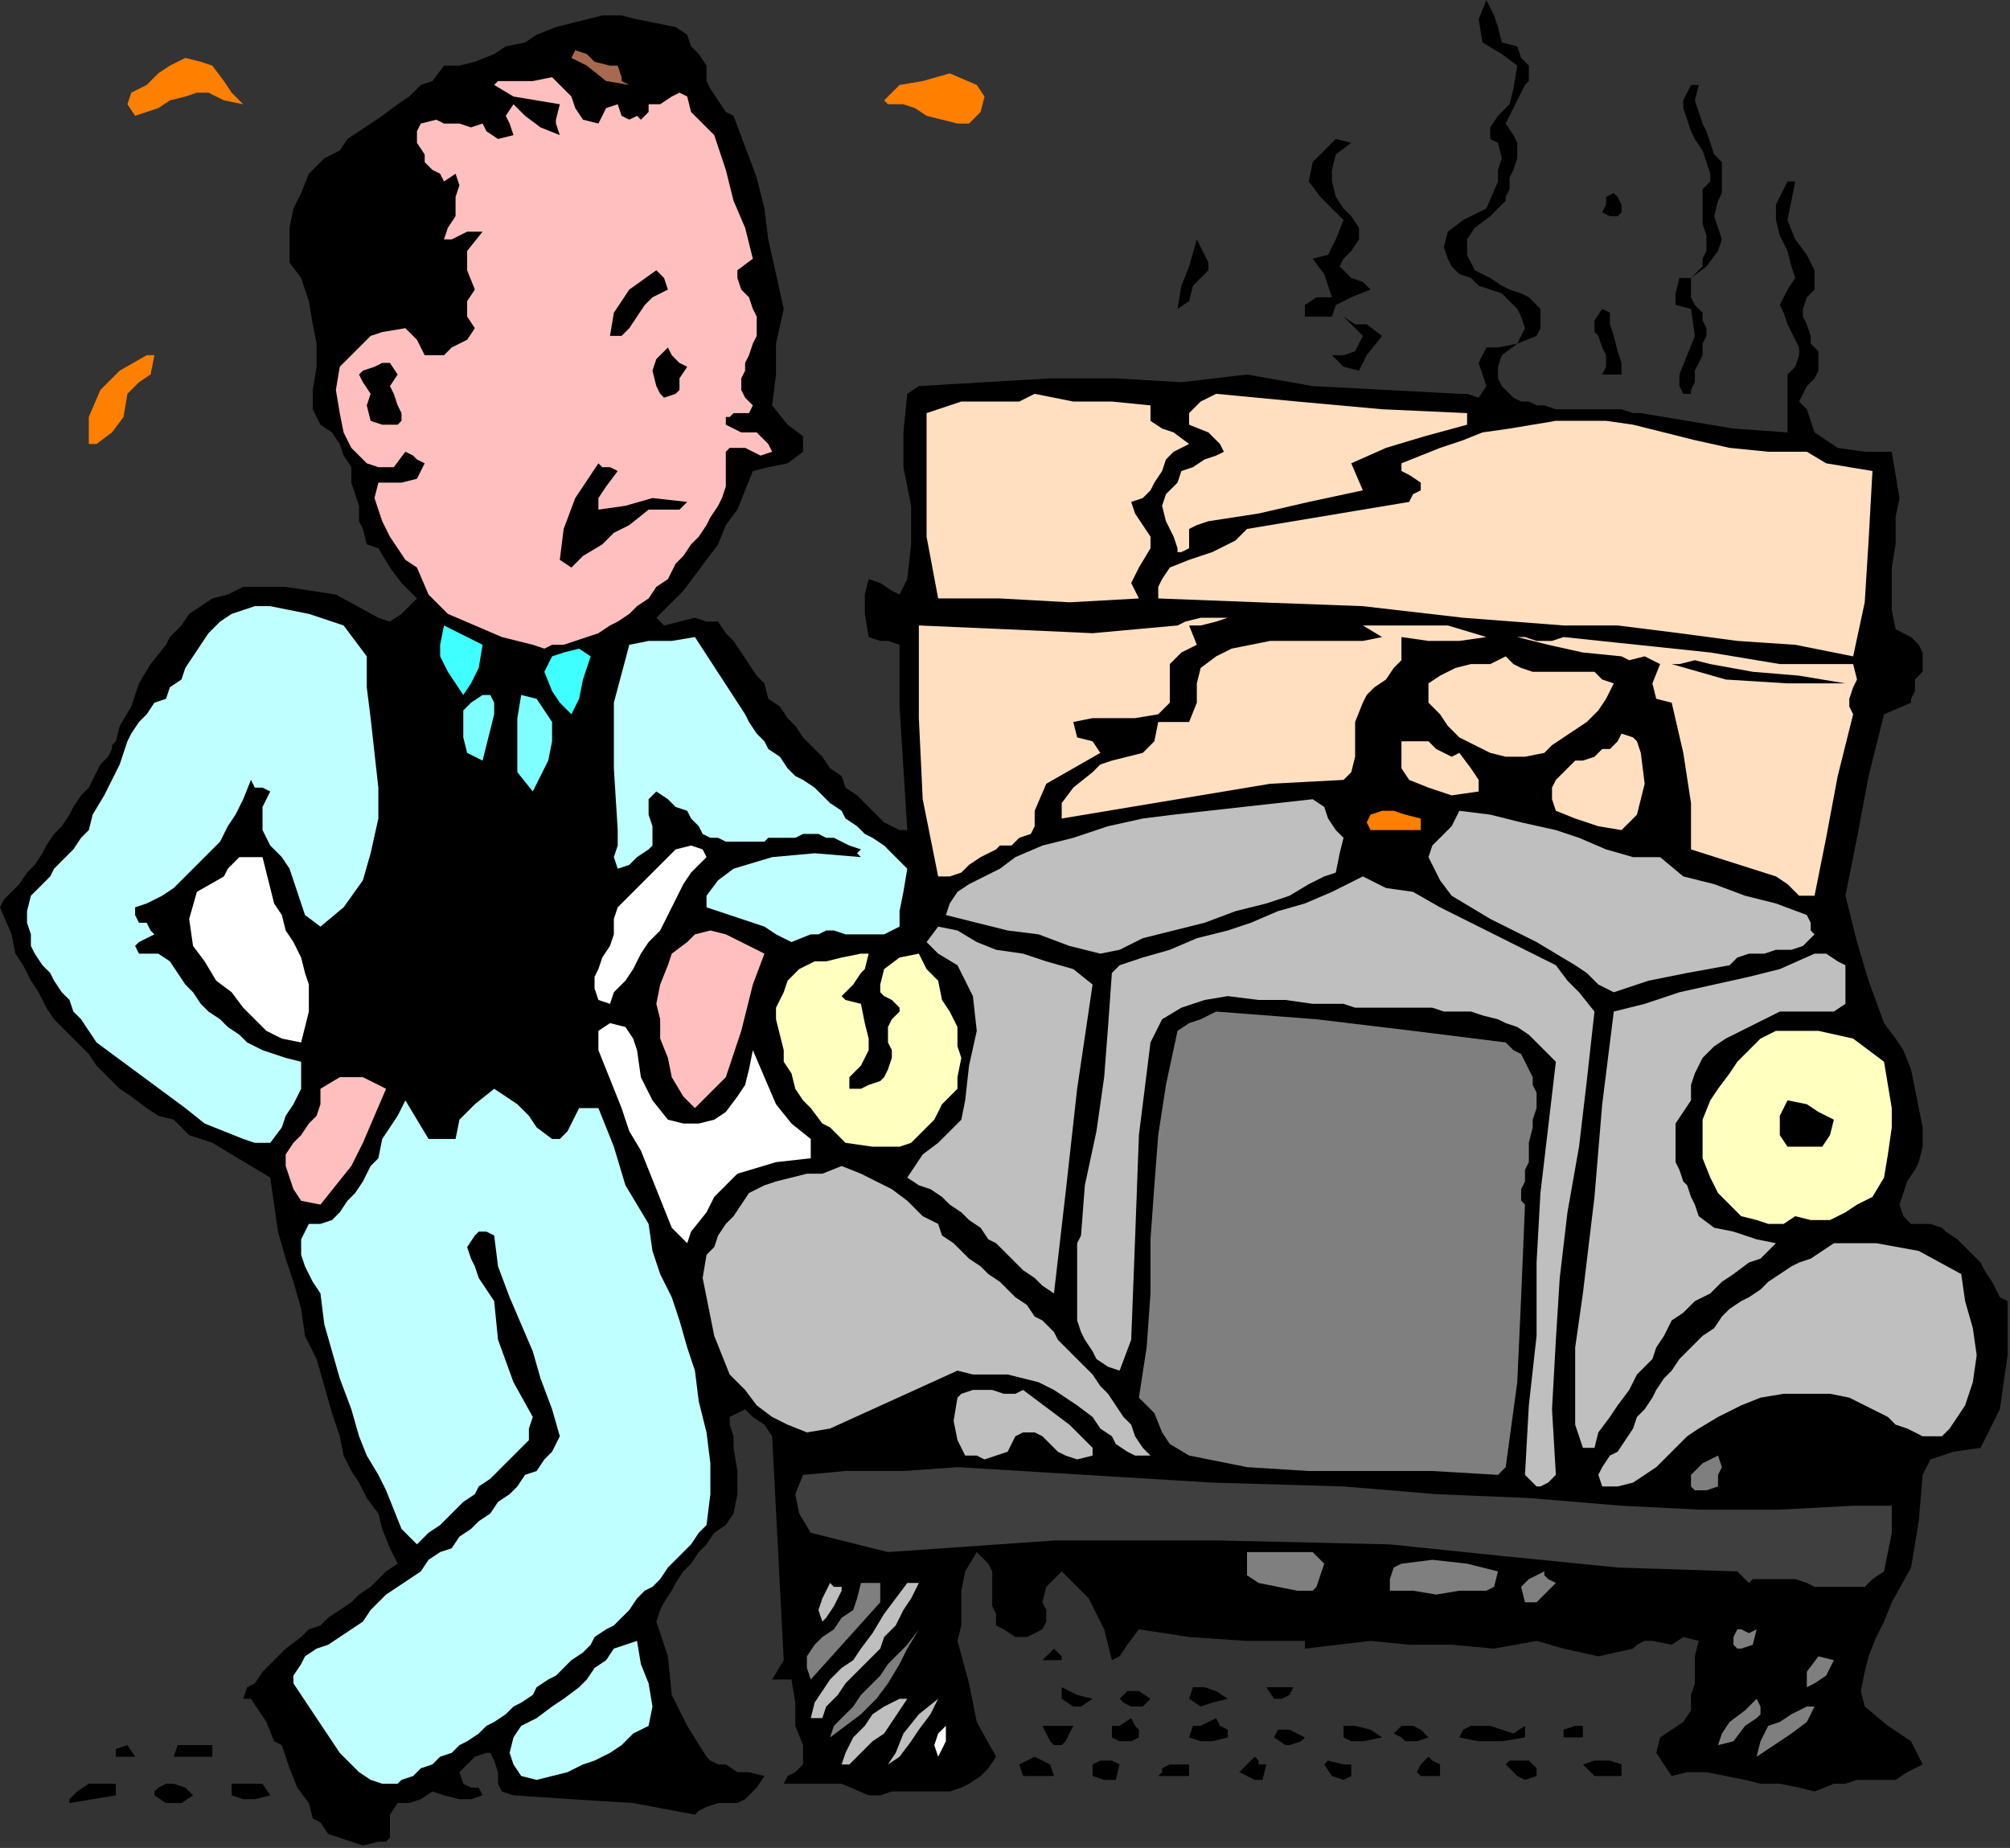 <?xml version="1.0" encoding="UTF-8" standalone="no"?>
<svg
   xmlns:dc="http://purl.org/dc/elements/1.1/"
   xmlns:cc="http://creativecommons.org/ns#"
   xmlns:rdf="http://www.w3.org/1999/02/22-rdf-syntax-ns#"
   xmlns:svg="http://www.w3.org/2000/svg"
   xmlns="http://www.w3.org/2000/svg"
   xmlns:sodipodi="http://sodipodi.sourceforge.net/DTD/sodipodi-0.dtd"
   xmlns:inkscape="http://www.inkscape.org/namespaces/inkscape"
   version="1.0"
   width="141.055mm"
   height="129.709mm"
   id="svg193"
   sodipodi:docname="PESSG068.WMF">
  <rect width="100%" height="100%" fill="#333333" stroke="none"/>
  <sodipodi:namedview
     pagecolor="#ffffff"
     bordercolor="#666666"
     borderopacity="1"
     objecttolerance="10"
     gridtolerance="10"
     guidetolerance="10"
     inkscape:pageopacity="0"
     inkscape:pageshadow="2"
     inkscape:window-width="640"
     inkscape:window-height="480"
     id="namedview195" />
  <defs
     id="defs3">
    <pattern
       id="WMFhbasepattern"
       patternUnits="userSpaceOnUse"
       width="6"
       height="6"
       x="0"
       y="0" />
  </defs>
  <path
     style="fill:#000000;fill-rule:evenodd;fill-opacity:1;stroke:none;"
     d="  M 402.432,12.291   L 403.456,15.364   L 405.504,17.413   L 405.504,21.51   L 404.48,22.534   L 404.48,22.534   L 399.36,32.777   L 401.408,35.849   L 402.432,37.898   L 402.432,39.946   L 402.432,41.995   L 401.408,45.068   L 400.384,47.116   L 400.384,50.189   L 399.36,52.238   L 399.36,53.262   L 399.36,53.262   L 395.264,57.359   L 391.168,60.432   L 389.12,63.505   L 389.12,63.505   L 389.12,67.602   L 390.144,69.65   L 391.168,71.699   L 393.216,72.723   L 395.264,73.747   L 398.336,75.796   L 400.384,76.82   L 403.456,77.844   L 405.504,78.869   L 407.552,80.917   L 408.576,81.941   L 408.576,83.99   L 408.576,87.063   L 407.552,89.111   L 407.552,89.111   L 402.432,91.16   L 398.336,94.233   L 397.312,97.305   L 397.312,97.305   L 397.312,100.378   L 398.336,102.427   L 400.384,104.475   L 401.408,105.5   L 403.456,106.524   L 405.504,106.524   L 407.552,107.548   L 409.6,107.548   L 412.672,108.572   L 414.72,108.572   L 417.792,108.572   L 419.84,108.572   L 422.912,108.572   L 425.984,108.572   L 428.032,108.572   L 430.08,108.572   L 433.152,109.597   L 435.2,109.597   L 435.2,109.597   L 447.488,111.645   L 459.776,113.694   L 474.112,114.718   L 474.112,114.718   L 474.112,113.694   L 474.112,109.597   L 474.112,106.524   L 474.112,103.451   L 474.112,99.354   L 476.16,97.305   L 476.16,97.305   L 477.184,94.233   L 477.184,92.184   L 476.16,90.136   L 475.136,88.087   L 474.112,86.038   L 473.088,82.966   L 472.064,80.917   L 473.088,78.869   L 474.112,76.82   L 476.16,73.747   L 476.16,73.747   L 475.136,70.674   L 474.112,66.577   L 472.064,62.48   L 471.04,58.383   L 471.04,54.286   L 474.112,48.141   L 474.112,48.141   L 474.112,48.141   L 474.112,48.141   L 476.16,48.141   L 476.16,48.141   L 475.136,53.262   L 474.112,58.383   L 476.16,63.505   L 476.16,63.505   L 479.232,67.602   L 481.28,71.699   L 481.28,76.82   L 481.28,76.82   L 479.232,78.869   L 478.208,81.941   L 478.208,83.99   L 479.232,86.038   L 480.256,89.111   L 480.256,91.16   L 482.304,93.208   L 482.304,96.281   L 482.304,98.33   L 481.28,100.378   L 479.232,102.427   L 479.232,102.427   L 477.184,106.524   L 479.232,108.572   L 480.256,111.645   L 481.28,114.718   L 481.28,114.718   L 487.424,118.815   L 494.592,119.839   L 501.76,119.839   L 501.76,119.839   L 502.784,125.985   L 503.808,132.131   L 502.784,137.252   L 502.784,144.422   L 501.76,150.567   L 501.76,155.689   L 501.76,155.689   L 501.76,161.834   L 502.784,166.956   L 506.88,169.004   L 506.88,169.004   L 508.928,171.053   L 509.952,173.101   L 509.952,176.174   L 509.952,178.223   L 507.904,180.271   L 507.904,183.344   L 506.88,185.392   L 506.88,186.417   L 506.88,186.417   L 499.712,189.49   L 495.616,205.878   L 492.544,222.266   L 489.472,237.63   L 489.472,237.63   L 492.544,249.921   L 495.616,260.164   L 499.712,271.431   L 499.712,271.431   L 502.784,275.528   L 504.832,278.601   L 506.88,283.722   L 507.904,288.844   L 508.928,293.965   L 509.952,299.086   L 509.952,304.208   L 509.952,304.208   L 508.928,308.305   L 507.904,310.353   L 505.856,313.426   L 504.832,316.499   L 503.808,319.572   L 504.832,322.644   L 506.88,324.693   L 506.88,324.693   L 509.952,324.693   L 512,324.693   L 515.072,325.717   L 516.096,326.741   L 519.168,328.79   L 521.216,330.838   L 523.264,332.887   L 525.312,334.936   L 526.336,336.984   L 528.384,340.057   L 529.408,342.105   L 530.432,344.154   L 532.48,345.178   L 532.48,345.178   L 532.48,359.518   L 530.432,373.858   L 525.312,384.1   L 525.312,384.1   L 518.144,385.125   L 512,387.173   L 509.952,391.27   L 509.952,391.27   L 508.928,403.562   L 506.88,415.853   L 501.76,425.071   L 501.76,425.071   L 499.712,430.192   L 497.664,434.29   L 495.616,439.411   L 494.592,443.508   L 493.568,448.629   L 494.592,452.726   L 494.592,452.726   L 500.736,457.848   L 506.88,461.945   L 509.952,468.09   L 509.952,468.09   L 505.856,470.139   L 502.784,472.187   L 499.712,472.187   L 496.64,472.187   L 492.544,472.187   L 489.472,473.212   L 486.4,473.212   L 486.4,473.212   L 481.28,475.26   L 477.184,474.236   L 472.064,473.212   L 466.944,473.212   L 462.848,472.187   L 457.728,471.163   L 452.608,470.139   L 447.488,470.139   L 443.392,471.163   L 443.392,471.163   L 441.344,468.09   L 439.296,465.018   L 440.32,460.921   L 440.32,460.921   L 443.392,458.872   L 446.464,456.823   L 448.512,453.751   L 448.512,449.654   L 449.536,446.581   L 449.536,442.484   L 449.536,439.411   L 450.56,435.314   L 450.56,435.314   L 446.464,434.29   L 443.392,436.338   L 438.272,435.314   L 438.272,435.314   L 436.224,435.314   L 434.176,436.338   L 433.152,437.362   L 433.152,437.362   L 423.936,439.411   L 414.72,437.362   L 407.552,435.314   L 407.552,435.314   L 396.288,437.362   L 385.024,436.338   L 373.76,436.338   L 363.52,435.314   L 363.52,435.314   L 346.112,437.362   L 346.112,435.314   L 330.752,435.314   L 315.392,434.29   L 302.08,432.241   L 302.08,432.241   L 299.008,436.338   L 296.96,439.411   L 294.912,440.435   L 294.912,440.435   L 292.864,432.241   L 288.768,424.047   L 281.6,416.877   L 281.6,416.877   L 279.552,418.926   L 277.504,420.974   L 276.48,425.071   L 276.48,425.071   L 277.504,427.12   L 277.504,430.192   L 276.48,432.241   L 276.48,432.241   L 272.384,434.29   L 269.312,434.29   L 266.24,432.241   L 266.24,432.241   L 264.192,431.217   L 264.192,428.144   L 263.168,426.095   L 263.168,421.998   L 263.168,419.95   L 263.168,416.877   L 262.144,414.828   L 261.12,413.804   L 259.072,411.756   L 259.072,411.756   L 256,416.877   L 254.976,421.998   L 254.976,426.095   L 254.976,431.217   L 253.952,435.314   L 253.952,435.314   L 257.024,446.581   L 259.072,456.823   L 264.192,466.042   L 264.192,466.042   L 262.144,469.115   L 260.096,471.163   L 257.024,473.212   L 254.976,474.236   L 251.904,475.26   L 247.808,475.26   L 244.736,475.26   L 240.64,475.26   L 236.544,475.26   L 233.472,476.285   L 230.4,476.285   L 230.4,476.285   L 223.232,473.212   L 214.016,473.212   L 207.872,473.212   L 207.872,473.212   L 208.896,471.163   L 210.944,470.139   L 212.992,468.09   L 212.992,462.969   L 212.992,462.969   L 210.944,457.848   L 210.944,451.702   L 209.92,445.556   L 209.92,445.556   L 204.8,445.556   L 207.872,440.435   L 204.8,381.028   L 202.752,377.955   L 199.68,375.906   L 197.632,373.858   L 197.632,373.858   L 193.536,375.906   L 193.536,377.955   L 194.56,381.028   L 194.56,384.1   L 194.56,384.1   L 195.584,390.246   L 195.584,396.392   L 194.56,401.513   L 194.56,401.513   L 192.512,404.586   L 189.44,406.634   L 187.392,409.707   L 185.344,411.756   L 183.296,414.828   L 181.248,416.877   L 179.2,419.95   L 178.176,421.998   L 176.128,425.071   L 175.104,427.12   L 174.08,430.192   L 174.08,430.192   L 177.152,439.411   L 178.176,449.654   L 182.272,457.848   L 187.392,466.042   L 187.392,466.042   L 188.416,467.066   L 190.464,468.09   L 192.512,468.09   L 192.512,468.09   L 195.584,470.139   L 198.656,470.139   L 202.752,471.163   L 202.752,471.163   L 200.704,474.236   L 198.656,476.285   L 197.632,477.309   L 195.584,478.333   L 192.512,478.333   L 190.464,478.333   L 187.392,479.357   L 185.344,480.382   L 184.32,481.406   L 184.32,481.406   L 167.936,478.333   L 151.552,477.309   L 136.192,476.285   L 136.192,476.285   L 133.12,475.26   L 132.096,473.212   L 132.096,470.139   L 131.072,467.066   L 130.048,465.018   L 129.024,465.018   L 125.952,466.042   L 125.952,466.042   L 123.904,468.09   L 121.856,470.139   L 122.88,473.212   L 122.88,473.212   L 124.928,474.236   L 126.976,474.236   L 128,476.285   L 128,476.285   L 124.928,477.309   L 121.856,477.309   L 117.76,476.285   L 117.76,476.285   L 114.688,475.26   L 111.616,477.309   L 108.544,478.333   L 105.472,478.333   L 105.472,478.333   L 103.424,481.406   L 103.424,483.454   L 103.424,485.503   L 103.424,487.551   L 102.4,488.576   L 100.352,488.576   L 100.352,488.576   L 96.256,489.6   L 93.184,488.576   L 90.112,487.551   L 87.04,486.527   L 87.04,486.527   L 84.992,483.454   L 82.944,482.43   L 81.92,478.333   L 81.92,478.333   L 78.848,474.236   L 76.8,469.115   L 74.752,462.969   L 74.752,462.969   L 72.704,461.945   L 70.656,456.823   L 66.56,450.678   L 66.56,450.678   L 64.512,450.678   L 65.536,447.605   L 67.584,446.581   L 69.632,443.508   L 71.68,441.459   L 73.728,439.411   L 75.776,437.362   L 79.872,434.29   L 81.92,432.241   L 84.992,431.217   L 87.04,429.168   L 90.112,427.12   L 93.184,425.071   L 95.232,423.023   L 98.304,420.974   L 100.352,418.926   L 102.4,416.877   L 105.472,414.828   L 105.472,414.828   L 103.424,410.731   L 101.376,405.61   L 100.352,401.513   L 97.28,397.416   L 95.232,393.319   L 93.184,390.246   L 91.136,386.149   L 90.112,381.028   L 90.112,381.028   L 88.064,374.882   L 86.016,367.712   L 83.968,360.542   L 80.896,354.397   L 79.872,347.227   L 77.824,340.057   L 75.776,333.911   L 73.728,326.741   L 72.704,319.572   L 71.68,312.402   L 71.68,312.402   L 66.56,309.329   L 61.44,306.256   L 56.32,303.183   L 50.176,301.135   L 46.08,297.038   L 46.08,297.038   L 41.984,296.013   L 38.912,293.965   L 34.816,290.892   L 31.744,288.844   L 28.672,285.771   L 25.6,282.698   L 23.552,279.625   L 20.48,276.552   L 20.48,276.552   L 17.408,273.479   L 14.336,270.407   L 12.288,267.334   L 10.24,263.237   L 8.192,260.164   L 6.144,256.067   L 4.096,252.994   L 3.072,247.873   L 3.072,247.873   L 0,240.703   L 1.024,238.654   L 3.072,236.606   L 5.12,234.557   L 7.168,231.485   L 9.216,229.436   L 11.264,226.363   L 12.288,224.315   L 14.336,221.242   L 16.384,219.193   L 18.432,216.12   L 19.456,214.072   L 21.504,210.999   L 23.552,208.951   L 24.576,206.902   L 25.6,204.854   L 26.624,202.805   L 27.648,201.781   L 28.672,200.756   L 29.696,198.708   L 29.696,198.708   L 29.696,197.684   L 30.72,196.659   L 30.72,196.659   L 31.744,192.562   L 34.816,187.441   L 36.864,181.295   L 39.936,176.174   L 44.032,171.053   L 44.032,171.053   L 45.056,169.004   L 48.128,165.931   L 50.176,162.859   L 53.248,160.81   L 56.32,158.762   L 60.416,157.737   L 64.512,155.689   L 64.512,155.689   L 75.776,155.689   L 89.088,157.737   L 100.352,163.883   L 100.352,163.883   L 103.424,164.907   L 106.496,162.859   L 110.592,158.762   L 110.592,158.762   L 106.496,154.664   L 103.424,150.567   L 100.352,145.446   L 100.352,145.446   L 97.28,144.422   L 96.256,140.325   L 95.232,138.276   L 95.232,134.179   L 94.208,131.106   L 93.184,128.033   L 93.184,123.936   L 91.136,120.864   L 90.112,117.791   L 88.064,114.718   L 84.992,112.669   L 84.992,112.669   L 82.944,108.572   L 82.944,103.451   L 83.968,97.305   L 83.968,91.16   L 82.944,86.038   L 81.92,79.893   L 79.872,73.747   L 79.872,73.747   L 76.8,69.65   L 76.8,65.553   L 76.8,60.432   L 77.824,55.31   L 79.872,51.213   L 81.92,46.092   L 81.92,46.092   L 83.968,44.044   L 86.016,41.995   L 90.112,39.946   L 92.16,36.874   L 95.232,34.825   L 98.304,32.777   L 101.376,30.728   L 105.472,27.655   L 108.544,25.607   L 111.616,22.534   L 114.688,21.51   L 117.76,17.413   L 117.76,17.413   L 121.856,17.413   L 125.952,16.388   L 131.072,14.34   L 134.144,12.291   L 139.264,11.267   L 142.336,9.218   L 147.456,7.17   L 151.552,6.146   L 155.648,5.121   L 159.744,4.097   L 164.864,4.097   L 168.96,5.121   L 174.08,6.146   L 179.2,7.17   L 179.2,7.17   L 182.272,9.218   L 183.296,12.291   L 185.344,14.34   L 187.392,17.413   L 187.392,21.51   L 188.416,23.558   L 190.464,26.631   L 192.512,29.704   L 194.56,30.728   L 194.56,30.728   L 197.632,38.922   L 200.704,47.116   L 202.752,55.31   L 203.776,63.505   L 205.824,72.723   L 207.872,81.941   L 207.872,81.941   L 205.824,91.16   L 205.824,99.354   L 204.8,107.548   L 204.8,107.548   L 208.896,112.669   L 212.992,115.742   L 212.992,119.839   L 212.992,119.839   L 208.896,122.912   L 203.776,123.936   L 199.68,124.961   L 199.68,124.961   L 197.632,130.082   L 195.584,135.203   L 192.512,139.3   L 190.464,144.422   L 187.392,148.519   L 184.32,152.616   L 181.248,156.713   L 177.152,160.81   L 174.08,163.883   L 174.08,163.883   L 176.128,165.931   L 180.224,164.907   L 184.32,163.883   L 184.32,163.883   L 187.392,164.907   L 190.464,164.907   L 192.512,167.98   L 194.56,170.028   L 196.608,173.101   L 198.656,176.174   L 200.704,179.247   L 202.752,181.295   L 202.752,181.295   L 203.776,185.392   L 206.848,187.441   L 208.896,190.514   L 210.944,192.562   L 212.992,195.635   L 216.064,198.708   L 218.112,200.756   L 220.16,203.829   L 223.232,205.878   L 224.256,208.951   L 227.328,210.999   L 229.376,213.048   L 232.448,216.12   L 234.496,218.169   L 238.592,220.218   L 238.592,220.218   L 240.64,220.218   L 239.616,203.829   L 238.592,187.441   L 238.592,171.053   L 238.592,171.053   L 235.52,170.028   L 233.472,170.028   L 230.4,169.004   L 230.4,169.004   L 229.376,162.859   L 229.376,157.737   L 230.4,153.64   L 230.4,153.64   L 233.472,154.664   L 236.544,156.713   L 238.592,157.737   L 240.64,153.64   L 240.64,153.64   L 241.664,144.422   L 241.664,134.179   L 239.616,123.936   L 239.616,114.718   L 240.64,104.475   L 240.64,104.475   L 243.712,102.427   L 261.12,101.403   L 278.528,100.378   L 295.936,100.378   L 313.344,101.403   L 330.752,99.354   L 330.752,99.354   L 348.16,102.427   L 367.616,103.451   L 387.072,104.475   L 387.072,104.475   L 389.12,104.475   L 392.192,105.5   L 394.24,102.427   L 394.24,102.427   L 393.216,99.354   L 392.192,96.281   L 394.24,92.184   L 394.24,92.184   L 397.312,92.184   L 402.432,91.16   L 404.48,87.063   L 404.48,87.063   L 403.456,83.99   L 402.432,81.941   L 400.384,79.893   L 398.336,77.844   L 395.264,76.82   L 392.192,75.796   L 390.144,73.747   L 387.072,72.723   L 385.024,70.674   L 384,68.626   L 382.976,65.553   L 384,61.456   L 384,61.456   L 388.096,58.383   L 394.24,55.31   L 397.312,48.141   L 397.312,48.141   L 397.312,45.068   L 398.336,41.995   L 397.312,37.898   L 397.312,37.898   L 395.264,36.874   L 395.264,33.801   L 397.312,30.728   L 397.312,30.728   L 400.384,27.655   L 401.408,23.558   L 402.432,17.413   L 402.432,17.413   L 398.336,14.34   L 393.216,11.267   L 392.192,5.121   L 392.192,5.121   L 394.24,0   L 396.288,4.097   L 397.312,7.17   L 398.336,11.267   L 402.432,12.291  z "
     id="path5" />
  <path
     style="fill:#a7694f;fill-rule:evenodd;fill-opacity:1;stroke:none;"
     d="  M 166.912,22.534   L 160.768,21.51   L 155.648,17.413   L 151.552,15.364   L 151.552,15.364   L 152.576,13.315   L 155.648,14.34   L 157.696,16.388   L 161.792,17.413   L 163.84,17.413   L 163.84,17.413   L 164.864,20.485   L 164.864,21.51   L 166.912,22.534  z "
     id="path7" />
  <path
     style="fill:#ff7f00;fill-rule:evenodd;fill-opacity:1;stroke:none;"
     d="  M 64.512,27.655   L 59.392,26.631   L 55.296,24.582   L 52.224,24.582   L 49.152,25.607   L 49.152,25.607   L 45.056,26.631   L 41.984,28.679   L 38.912,29.704   L 35.84,30.728   L 33.792,27.655   L 33.792,27.655   L 34.816,24.582   L 38.912,22.534   L 41.984,19.461   L 45.056,17.413   L 49.152,15.364   L 49.152,15.364   L 53.248,16.388   L 56.32,17.413   L 59.392,21.51   L 61.44,24.582   L 64.512,27.655  z "
     id="path9" />
  <path
     style="fill:#ff7f00;fill-rule:evenodd;fill-opacity:1;stroke:none;"
     d="  M 261.12,25.607   L 260.096,29.704   L 257.024,32.777   L 253.952,32.777   L 253.952,32.777   L 249.856,31.752   L 245.76,30.728   L 242.688,28.679   L 239.616,27.655   L 235.52,27.655   L 235.52,27.655   L 234.496,26.631   L 236.544,24.582   L 238.592,22.534   L 238.592,22.534   L 244.736,21.51   L 251.904,19.461   L 259.072,22.534   L 259.072,22.534   L 261.12,25.607  z "
     id="path11" />
  <path
     style="fill:#ffbfbf;fill-rule:evenodd;fill-opacity:1;stroke:none;"
     d="  M 151.552,25.607   L 152.576,28.679   L 154.624,31.752   L 158.72,32.777   L 158.72,32.777   L 159.744,30.728   L 160.768,28.679   L 163.84,27.655   L 163.84,27.655   L 164.864,30.728   L 166.912,31.752   L 168.96,30.728   L 168.96,30.728   L 169.984,31.752   L 172.032,29.704   L 172.032,27.655   L 172.032,27.655   L 175.104,27.655   L 178.176,25.607   L 180.224,24.582   L 182.272,25.607   L 182.272,25.607   L 183.296,29.704   L 186.368,32.777   L 189.44,35.849   L 189.44,35.849   L 192.512,45.068   L 194.56,53.262   L 197.632,60.432   L 199.68,68.626   L 199.68,68.626   L 195.584,71.699   L 195.584,73.747   L 196.608,76.82   L 198.656,78.869   L 199.68,81.941   L 199.68,81.941   L 200.704,83.99   L 200.704,87.063   L 200.704,89.111   L 199.68,91.16   L 198.656,94.233   L 197.632,96.281   L 197.632,98.33   L 196.608,100.378   L 196.608,103.451   L 197.632,105.5   L 199.68,107.548   L 199.68,107.548   L 198.656,109.597   L 196.608,109.597   L 194.56,109.597   L 194.56,109.597   L 193.536,110.621   L 192.512,110.621   L 192.512,109.597   L 192.512,109.597   L 192.512,112.669   L 194.56,113.694   L 196.608,114.718   L 198.656,114.718   L 200.704,114.718   L 202.752,116.767   L 203.776,117.791   L 204.8,119.839   L 204.8,119.839   L 201.728,120.864   L 199.68,119.839   L 197.632,118.815   L 195.584,118.815   L 193.536,118.815   L 192.512,119.839   L 192.512,119.839   L 192.512,123.936   L 192.512,127.009   L 192.512,129.058   L 191.488,132.131   L 190.464,134.179   L 188.416,137.252   L 187.392,139.3   L 185.344,142.373   L 183.296,144.422   L 181.248,147.495   L 179.2,149.543   L 178.176,151.592   L 177.152,153.64   L 177.152,153.64   L 174.08,155.689   L 172.032,158.762   L 168.96,160.81   L 166.912,162.859   L 163.84,164.907   L 161.792,165.931   L 158.72,167.98   L 155.648,169.004   L 152.576,170.028   L 149.504,171.053   L 146.432,171.053   L 144.384,172.077   L 141.312,171.053   L 141.312,171.053   L 133.12,169.004   L 125.952,165.931   L 118.784,162.859   L 113.664,157.737   L 110.592,150.567   L 110.592,150.567   L 107.52,148.519   L 105.472,145.446   L 103.424,142.373   L 101.376,138.276   L 100.352,135.203   L 99.328,132.131   L 100.352,128.033   L 100.352,128.033   L 103.424,128.033   L 106.496,128.033   L 110.592,127.009   L 112.64,122.912   L 112.64,122.912   L 110.592,121.888   L 109.568,120.864   L 107.52,119.839   L 107.52,119.839   L 104.448,123.936   L 100.352,123.936   L 97.28,122.912   L 97.28,122.912   L 93.184,118.815   L 91.136,114.718   L 90.112,109.597   L 89.088,103.451   L 90.112,97.305   L 90.112,97.305   L 92.16,95.257   L 95.232,92.184   L 98.304,89.111   L 101.376,88.087   L 107.52,87.063   L 107.52,87.063   L 110.592,90.136   L 112.64,94.233   L 117.76,94.233   L 117.76,94.233   L 119.808,92.184   L 123.904,90.136   L 125.952,87.063   L 125.952,87.063   L 123.904,83.99   L 123.904,79.893   L 125.952,76.82   L 125.952,76.82   L 123.904,71.699   L 123.904,66.577   L 128,61.456   L 128,61.456   L 123.904,61.456   L 121.856,62.48   L 119.808,63.505   L 117.76,63.505   L 117.76,63.505   L 118.784,60.432   L 120.832,57.359   L 120.832,53.262   L 120.832,53.262   L 120.832,52.238   L 121.856,49.165   L 120.832,46.092   L 120.832,46.092   L 117.76,48.141   L 116.736,46.092   L 114.688,45.068   L 112.64,43.019   L 112.64,40.971   L 112.64,40.971   L 110.592,37.898   L 110.592,34.825   L 111.616,32.777   L 115.712,31.752   L 117.76,32.777   L 121.856,32.777   L 124.928,33.801   L 128,32.777   L 128,32.777   L 129.024,34.825   L 132.096,36.874   L 136.192,35.849   L 136.192,35.849   L 135.168,32.777   L 134.144,30.728   L 136.192,27.655   L 136.192,27.655   L 139.264,30.728   L 143.36,33.801   L 148.48,35.849   L 148.48,35.849   L 147.456,32.777   L 147.456,31.752   L 148.48,27.655   L 148.48,27.655   L 142.336,26.631   L 136.192,25.607   L 131.072,22.534   L 131.072,22.534   L 132.096,21.51   L 136.192,21.51   L 141.312,21.51   L 146.432,20.485   L 146.432,20.485   L 151.552,25.607  z "
     id="path13" />
  <path
     style="fill:#000000;fill-rule:evenodd;fill-opacity:1;stroke:none;"
     d="  M 450.56,22.534   L 449.536,26.631   L 450.56,29.704   L 451.584,32.777   L 452.608,34.825   L 453.632,37.898   L 454.656,40.971   L 456.704,43.019   L 456.704,45.068   L 456.704,48.141   L 456.704,51.213   L 455.68,53.262   L 455.68,53.262   L 454.656,57.359   L 455.68,60.432   L 456.704,63.505   L 455.68,66.577   L 455.68,66.577   L 452.608,70.674   L 448.512,73.747   L 448.512,78.869   L 448.512,78.869   L 449.536,80.917   L 451.584,82.966   L 451.584,85.014   L 452.608,87.063   L 452.608,89.111   L 451.584,91.16   L 451.584,94.233   L 450.56,96.281   L 449.536,98.33   L 449.536,101.403   L 448.512,103.451   L 448.512,104.475   L 448.512,104.475   L 446.464,104.475   L 445.44,102.427   L 445.44,99.354   L 445.44,99.354   L 447.488,94.233   L 449.536,89.111   L 448.512,81.941   L 448.512,81.941   L 444.416,80.917   L 444.416,77.844   L 445.44,73.747   L 445.44,73.747   L 448.512,73.747   L 449.536,72.723   L 451.584,70.674   L 451.584,68.626   L 452.608,66.577   L 452.608,63.505   L 452.608,62.48   L 451.584,59.408   L 451.584,57.359   L 451.584,55.31   L 451.584,52.238   L 451.584,50.189   L 453.632,48.141   L 453.632,48.141   L 453.632,46.092   L 452.608,43.019   L 451.584,39.946   L 449.536,36.874   L 448.512,34.825   L 447.488,31.752   L 446.464,28.679   L 446.464,26.631   L 448.512,22.534   L 448.512,22.534   L 450.56,22.534  z "
     id="path15" />
  <path
     style="fill:#000000;fill-rule:evenodd;fill-opacity:1;stroke:none;"
     d="  M 358.4,37.898   L 354.304,40.971   L 353.28,45.068   L 353.28,48.141   L 353.28,48.141   L 354.304,52.238   L 356.352,55.31   L 358.4,57.359   L 360.448,60.432   L 360.448,63.505   L 358.4,66.577   L 358.4,66.577   L 356.352,68.626   L 355.328,70.674   L 356.352,71.699   L 356.352,71.699   L 358.4,73.747   L 361.472,74.772   L 363.52,76.82   L 363.52,76.82   L 358.4,78.869   L 354.304,80.917   L 353.28,83.99   L 353.28,83.99   L 346.112,83.99   L 346.112,80.917   L 349.184,78.869   L 353.28,78.869   L 353.28,78.869   L 352.256,75.796   L 351.232,72.723   L 348.16,68.626   L 348.16,68.626   L 352.256,67.602   L 354.304,63.505   L 356.352,58.383   L 356.352,58.383   L 353.28,55.31   L 350.208,52.238   L 347.136,48.141   L 348.16,43.019   L 348.16,43.019   L 351.232,39.946   L 354.304,36.874   L 358.4,37.898  z "
     id="path17" />
  <path
     style="fill:#000000;fill-rule:evenodd;fill-opacity:1;stroke:none;"
     d="  M 430.08,56.335   L 429.056,57.359   L 427.008,57.359   L 424.96,56.335   L 424.96,56.335   L 425.984,54.286   L 425.984,52.238   L 428.032,51.213   L 428.032,51.213   L 429.056,52.238   L 430.08,54.286   L 430.08,56.335  z "
     id="path19" />
  <path
     style="fill:#000000;fill-rule:evenodd;fill-opacity:1;stroke:none;"
     d="  M 320.512,71.699   L 316.416,75.796   L 315.392,79.893   L 312.32,81.941   L 312.32,81.941   L 313.344,75.796   L 315.392,70.674   L 317.44,63.505   L 317.44,63.505   L 319.488,67.602   L 320.512,69.65   L 320.512,71.699  z "
     id="path21" />
  <path
     style="fill:#000000;fill-rule:evenodd;fill-opacity:1;stroke:none;"
     d="  M 177.152,76.82   L 173.056,78.869   L 171.008,80.917   L 168.96,83.99   L 166.912,87.063   L 164.864,89.111   L 161.792,89.111   L 161.792,89.111   L 162.816,82.966   L 166.912,76.82   L 174.08,71.699   L 174.08,71.699   L 175.104,72.723   L 176.128,73.747   L 177.152,76.82  z "
     id="path23" />
  <path
     style="fill:#000000;fill-rule:evenodd;fill-opacity:1;stroke:none;"
     d="  M 428.032,89.111   L 429.056,93.208   L 430.08,96.281   L 430.08,99.354   L 430.08,99.354   L 424.96,99.354   L 425.984,97.305   L 425.984,94.233   L 424.96,92.184   L 423.936,89.111   L 422.912,88.087   L 422.912,85.014   L 424.96,81.941   L 424.96,81.941   L 427.008,82.966   L 427.008,86.038   L 428.032,89.111  z "
     id="path25" />
  <path
     style="fill:#000000;fill-rule:evenodd;fill-opacity:1;stroke:none;"
     d="  M 366.592,89.111   L 362.496,94.233   L 360.448,98.33   L 356.352,97.305   L 356.352,97.305   L 353.28,94.233   L 356.352,94.233   L 359.424,93.208   L 361.472,89.111   L 361.472,89.111   L 356.352,83.99   L 359.424,86.038   L 362.496,86.038   L 366.592,89.111  z "
     id="path27" />
  <path
     style="fill:#000000;fill-rule:evenodd;fill-opacity:1;stroke:none;"
     d="  M 182.272,97.305   L 180.224,100.378   L 180.224,103.451   L 179.2,104.475   L 179.2,104.475   L 176.128,105.5   L 175.104,104.475   L 174.08,102.427   L 174.08,102.427   L 173.056,98.33   L 174.08,95.257   L 177.152,92.184   L 177.152,92.184   L 178.176,94.233   L 180.224,96.281   L 182.272,97.305  z "
     id="path29" />
  <path
     style="fill:#ff7f00;fill-rule:evenodd;fill-opacity:1;stroke:none;"
     d="  M 33.792,104.475   L 32.768,110.621   L 29.696,114.718   L 25.6,117.791   L 25.6,117.791   L 23.552,117.791   L 23.552,110.621   L 26.624,103.451   L 31.744,98.33   L 38.912,94.233   L 38.912,94.233   L 38.912,94.233   L 39.936,94.233   L 40.96,94.233   L 40.96,94.233   L 39.936,99.354   L 36.864,101.403   L 33.792,104.475  z "
     id="path31" />
  <path
     style="fill:#000000;fill-rule:evenodd;fill-opacity:1;stroke:none;"
     d="  M 105.472,99.354   L 103.424,102.427   L 104.448,104.475   L 105.472,107.548   L 106.496,109.597   L 106.496,111.645   L 105.472,112.669   L 105.472,112.669   L 101.376,112.669   L 98.304,111.645   L 97.28,107.548   L 97.28,107.548   L 98.304,104.475   L 96.256,101.403   L 95.232,99.354   L 95.232,99.354   L 96.256,98.33   L 99.328,97.305   L 101.376,96.281   L 103.424,96.281   L 105.472,99.354  z "
     id="path33" />
  <path
     style="fill:#ffdfbf;fill-rule:evenodd;fill-opacity:1;stroke:none;"
     d="  M 389.12,109.597   L 389.12,112.669   L 377.856,115.742   L 367.616,118.815   L 358.4,122.912   L 358.4,122.912   L 361.472,130.082   L 347.136,133.155   L 333.824,136.228   L 320.512,138.276   L 320.512,138.276   L 317.44,139.3   L 315.392,140.325   L 315.392,143.397   L 315.392,143.397   L 315.392,144.422   L 315.392,145.446   L 315.392,145.446   L 315.392,145.446   L 313.344,146.47   L 312.32,146.47   L 312.32,145.446   L 312.32,145.446   L 311.296,142.373   L 309.248,138.276   L 308.224,134.179   L 309.248,131.106   L 312.32,128.033   L 312.32,128.033   L 313.344,124.961   L 316.416,123.936   L 319.488,121.888   L 322.56,120.864   L 324.608,119.839   L 323.584,117.791   L 320.512,114.718   L 320.512,114.718   L 315.392,112.669   L 315.392,109.597   L 318.464,106.524   L 322.56,104.475   L 322.56,104.475   L 344.064,106.524   L 366.592,108.572   L 389.12,109.597  z "
     id="path35" />
  <path
     style="fill:#ffdfbf;fill-rule:evenodd;fill-opacity:1;stroke:none;"
     d="  M 305.152,107.548   L 305.152,111.645   L 308.224,113.694   L 311.296,114.718   L 315.392,117.791   L 315.392,117.791   L 311.296,119.839   L 309.248,121.888   L 308.224,124.961   L 306.176,128.033   L 305.152,130.082   L 303.104,132.131   L 300.032,133.155   L 300.032,133.155   L 301.056,136.228   L 303.104,139.3   L 305.152,142.373   L 305.152,145.446   L 305.152,145.446   L 302.08,150.567   L 300.032,154.664   L 302.08,158.762   L 302.08,158.762   L 283.648,159.786   L 265.216,158.762   L 248.832,158.762   L 248.832,158.762   L 245.76,142.373   L 245.76,127.009   L 245.76,109.597   L 245.76,109.597   L 248.832,108.572   L 251.904,107.548   L 254.976,106.524   L 259.072,106.524   L 262.144,106.524   L 267.264,106.524   L 270.336,106.524   L 274.432,104.475   L 274.432,104.475   L 284.672,106.524   L 294.912,106.524   L 305.152,107.548  z "
     id="path37" />
  <path
     style="fill:#ffdfbf;fill-rule:evenodd;fill-opacity:1;stroke:none;"
     d="  M 479.232,119.839   L 484.352,122.912   L 490.496,123.936   L 496.64,124.961   L 496.64,124.961   L 495.616,143.397   L 494.592,159.786   L 491.52,174.126   L 491.52,174.126   L 476.16,171.053   L 460.8,170.028   L 445.44,167.98   L 429.056,165.931   L 414.72,165.931   L 414.72,165.931   L 388.096,163.883   L 361.472,160.81   L 333.824,159.786   L 307.2,158.762   L 307.2,158.762   L 307.2,155.689   L 308.224,153.64   L 310.272,150.567   L 310.272,150.567   L 315.392,148.519   L 321.536,146.47   L 327.68,143.397   L 327.68,143.397   L 330.752,140.325   L 373.76,133.155   L 374.784,131.106   L 376.832,130.082   L 376.832,128.033   L 376.832,128.033   L 373.76,125.985   L 371.712,124.961   L 371.712,122.912   L 371.712,122.912   L 376.832,120.864   L 381.952,118.815   L 388.096,116.767   L 393.216,114.718   L 400.384,113.694   L 406.528,112.669   L 412.672,111.645   L 418.816,111.645   L 425.984,111.645   L 433.152,112.669   L 433.152,112.669   L 441.344,114.718   L 449.536,116.767   L 458.752,118.815   L 468.992,119.839   L 479.232,119.839  z "
     id="path39" />
  <path
     style="fill:#000000;fill-rule:evenodd;fill-opacity:1;stroke:none;"
     d="  M 163.84,124.961   L 160.768,129.058   L 158.72,132.131   L 158.72,135.203   L 158.72,135.203   L 165.888,134.179   L 173.056,132.131   L 182.272,133.155   L 182.272,133.155   L 180.224,135.203   L 178.176,135.203   L 176.128,135.203   L 173.056,135.203   L 172.032,135.203   L 172.032,135.203   L 166.912,139.3   L 162.816,141.349   L 159.744,144.422   L 154.624,147.495   L 151.552,150.567   L 151.552,150.567   L 148.48,148.519   L 149.504,140.325   L 152.576,132.131   L 158.72,122.912   L 158.72,122.912   L 159.744,123.936   L 161.792,123.936   L 163.84,124.961  z "
     id="path41" />
  <path
     style="fill:#bfffff;fill-rule:evenodd;fill-opacity:1;stroke:none;"
     d="  M 97.28,174.126   L 97.28,182.32   L 98.304,190.514   L 99.328,199.732   L 100.352,208.951   L 100.352,217.145   L 98.304,226.363   L 96.256,233.533   L 91.136,240.703   L 84.992,245.824   L 84.992,245.824   L 80.896,242.751   L 78.848,236.606   L 76.8,230.46   L 76.8,230.46   L 74.752,227.387   L 71.68,224.315   L 69.632,220.218   L 69.632,215.096   L 69.632,215.096   L 69.632,214.072   L 70.656,212.023   L 71.68,209.975   L 71.68,209.975   L 69.632,208.951   L 67.584,208.951   L 66.56,206.902   L 66.56,206.902   L 64.512,212.023   L 62.464,216.12   L 60.416,219.193   L 58.368,223.29   L 55.296,226.363   L 52.224,229.436   L 49.152,232.509   L 46.08,235.582   L 43.008,237.63   L 38.912,239.679   L 35.84,240.703   L 35.84,240.703   L 35.84,242.751   L 36.864,244.8   L 38.912,244.8   L 39.936,246.849   L 40.96,247.873   L 40.96,247.873   L 38.912,248.897   L 36.864,249.921   L 35.84,250.946   L 35.84,250.946   L 36.864,252.994   L 36.864,252.994   L 38.912,252.994   L 38.912,252.994   L 41.984,252.994   L 45.056,255.043   L 47.104,258.115   L 49.152,261.188   L 51.2,263.237   L 51.2,263.237   L 53.248,266.31   L 55.296,268.358   L 58.368,270.407   L 60.416,272.455   L 63.488,274.504   L 65.536,276.552   L 69.632,278.601   L 72.704,279.625   L 75.776,280.649   L 79.872,281.674   L 79.872,281.674   L 79.872,285.771   L 79.872,288.844   L 77.824,292.941   L 75.776,296.013   L 74.752,299.086   L 74.752,299.086   L 71.68,303.183   L 67.584,303.183   L 64.512,302.159   L 64.512,302.159   L 59.392,300.11   L 54.272,298.062   L 49.152,293.965   L 49.152,293.965   L 25.6,276.552   L 23.552,273.479   L 21.504,270.407   L 19.456,268.358   L 18.432,265.285   L 16.384,263.237   L 14.336,260.164   L 13.312,258.115   L 11.264,256.067   L 9.216,252.994   L 8.192,250.946   L 8.192,247.873   L 7.168,244.8   L 7.168,241.727   L 8.192,237.63   L 8.192,237.63   L 10.24,235.582   L 13.312,232.509   L 14.336,230.46   L 17.408,227.387   L 19.456,225.339   L 21.504,222.266   L 23.552,220.218   L 23.552,220.218   L 24.576,216.12   L 27.648,210.999   L 29.696,206.902   L 31.744,202.805   L 33.792,196.659   L 33.792,196.659   L 34.816,194.611   L 36.864,191.538   L 38.912,189.49   L 40.96,186.417   L 44.032,185.392   L 45.056,182.32   L 48.128,180.271   L 49.152,177.198   L 51.2,174.126   L 51.2,174.126   L 53.248,171.053   L 55.296,167.98   L 58.368,164.907   L 61.44,162.859   L 64.512,161.834   L 67.584,160.81   L 71.68,160.81   L 71.68,160.81   L 81.92,162.859   L 91.136,165.931   L 97.28,174.126  z "
     id="path43" />
  <path
     style="fill:#ffdfbf;fill-rule:evenodd;fill-opacity:1;stroke:none;"
     d="  M 325.632,163.883   L 322.56,164.907   L 318.464,165.931   L 315.392,165.931   L 315.392,165.931   L 317.44,171.053   L 313.344,173.101   L 310.272,176.174   L 310.272,176.174   L 310.272,181.295   L 310.272,186.417   L 307.2,189.49   L 307.2,189.49   L 301.056,190.514   L 295.936,190.514   L 289.792,190.514   L 284.672,191.538   L 284.672,191.538   L 285.696,195.635   L 289.792,196.659   L 291.84,199.732   L 291.84,199.732   L 284.672,203.829   L 277.504,207.926   L 274.432,215.096   L 274.432,215.096   L 274.432,219.193   L 273.408,221.242   L 270.336,222.266   L 268.288,224.315   L 265.216,224.315   L 264.192,225.339   L 264.192,225.339   L 260.096,227.387   L 257.024,229.436   L 254.976,231.485   L 251.904,232.509   L 248.832,232.509   L 248.832,232.509   L 244.736,212.023   L 243.712,190.514   L 243.712,169.004   L 243.712,169.004   L 243.712,165.931   L 267.264,166.956   L 289.792,167.98   L 312.32,165.931   L 312.32,165.931   L 314.368,164.907   L 318.464,163.883   L 321.536,163.883   L 325.632,163.883  z "
     id="path45" />
  <path
     style="fill:#ffdfbf;fill-rule:evenodd;fill-opacity:1;stroke:none;"
     d="  M 394.24,169.004   L 387.072,170.028   L 378.88,170.028   L 371.712,169.004   L 371.712,169.004   L 371.712,172.077   L 371.712,175.15   L 369.664,177.198   L 367.616,180.271   L 364.544,182.32   L 362.496,184.368   L 361.472,186.417   L 361.472,186.417   L 359.424,191.538   L 359.424,196.659   L 359.424,200.756   L 358.4,204.854   L 356.352,206.902   L 356.352,206.902   L 336.896,207.926   L 318.464,210.999   L 300.032,214.072   L 281.6,217.145   L 281.6,217.145   L 281.6,213.048   L 284.672,208.951   L 289.792,204.854   L 289.792,204.854   L 291.84,202.805   L 294.912,201.781   L 299.008,200.756   L 303.104,199.732   L 306.176,196.659   L 307.2,191.538   L 307.2,191.538   L 311.296,191.538   L 315.392,191.538   L 317.44,186.417   L 317.44,186.417   L 317.44,181.295   L 318.464,177.198   L 322.56,174.126   L 322.56,174.126   L 326.656,172.077   L 331.776,171.053   L 336.896,170.028   L 340.992,170.028   L 346.112,170.028   L 351.232,170.028   L 356.352,170.028   L 361.472,170.028   L 366.592,169.004   L 366.592,169.004   L 361.472,165.931   L 372.736,165.931   L 384,165.931   L 394.24,169.004  z "
     id="path47" />
  <path
     style="fill:#ffdfbf;fill-rule:evenodd;fill-opacity:1;stroke:none;"
     d="  M 491.52,176.174   L 492.544,180.271   L 491.52,182.32   L 490.496,185.392   L 490.496,187.441   L 491.52,189.49   L 491.52,189.49   L 487.424,205.878   L 484.352,222.266   L 481.28,237.63   L 481.28,237.63   L 477.184,237.63   L 474.112,234.557   L 471.04,232.509   L 471.04,232.509   L 448.512,225.339   L 448.512,213.048   L 446.464,199.732   L 443.392,186.417   L 443.392,186.417   L 439.296,185.392   L 438.272,181.295   L 440.32,176.174   L 440.32,176.174   L 438.272,175.15   L 436.224,174.126   L 432.128,175.15   L 430.08,174.126   L 430.08,174.126   L 419.84,173.101   L 410.624,171.053   L 402.432,169.004   L 402.432,169.004   L 404.48,169.004   L 407.552,170.028   L 411.648,170.028   L 414.72,169.004   L 414.72,169.004   L 434.176,171.053   L 453.632,173.101   L 472.064,176.174   L 491.52,176.174  z "
     id="path49" />
  <path
     style="fill:#3fffff;fill-rule:evenodd;fill-opacity:1;stroke:none;"
     d="  M 128,171.053   L 126.976,177.198   L 124.928,181.295   L 122.88,184.368   L 122.88,184.368   L 120.832,181.295   L 118.784,178.223   L 116.736,174.126   L 116.736,171.053   L 117.76,165.931   L 117.76,165.931   L 121.856,167.98   L 125.952,170.028   L 128,171.053  z "
     id="path51" />
  <path
     style="fill:#bfffff;fill-rule:evenodd;fill-opacity:1;stroke:none;"
     d="  M 197.632,189.49   L 198.656,191.538   L 200.704,194.611   L 202.752,196.659   L 203.776,198.708   L 206.848,200.756   L 208.896,203.829   L 210.944,205.878   L 212.992,206.902   L 216.064,208.951   L 218.112,210.999   L 220.16,213.048   L 223.232,215.096   L 224.256,217.145   L 227.328,219.193   L 229.376,221.242   L 231.424,222.266   L 234.496,224.315   L 236.544,226.363   L 238.592,228.412   L 240.64,230.46   L 240.64,230.46   L 239.616,236.606   L 238.592,241.727   L 238.592,245.824   L 238.592,245.824   L 234.496,247.873   L 232.448,247.873   L 229.376,247.873   L 226.304,247.873   L 224.256,247.873   L 221.184,246.849   L 219.136,246.849   L 217.088,247.873   L 215.04,247.873   L 215.04,247.873   L 209.92,249.921   L 205.824,247.873   L 202.752,245.824   L 202.752,245.824   L 187.392,240.703   L 187.392,237.63   L 190.464,233.533   L 194.56,230.46   L 194.56,230.46   L 204.8,227.387   L 216.064,226.363   L 228.352,227.387   L 228.352,227.387   L 228.352,227.387   L 227.328,226.363   L 228.352,225.339   L 228.352,225.339   L 225.28,224.315   L 223.232,223.29   L 221.184,222.266   L 219.136,222.266   L 217.088,221.242   L 215.04,221.242   L 212.992,221.242   L 210.944,222.266   L 208.896,222.266   L 205.824,222.266   L 203.776,222.266   L 202.752,223.29   L 199.68,223.29   L 197.632,223.29   L 195.584,223.29   L 193.536,223.29   L 192.512,223.29   L 190.464,222.266   L 188.416,222.266   L 186.368,221.242   L 185.344,219.193   L 183.296,217.145   L 182.272,215.096   L 182.272,215.096   L 179.2,214.072   L 177.152,212.023   L 174.08,209.975   L 174.08,209.975   L 172.032,212.023   L 172.032,214.072   L 172.032,216.12   L 173.056,219.193   L 173.056,221.242   L 173.056,224.315   L 172.032,225.339   L 172.032,225.339   L 168.96,227.387   L 166.912,229.436   L 163.84,230.46   L 163.84,230.46   L 162.816,227.387   L 163.84,224.315   L 163.84,220.218   L 163.84,220.218   L 162.816,203.829   L 162.816,186.417   L 166.912,171.053   L 166.912,171.053   L 172.032,170.028   L 178.176,170.028   L 184.32,169.004   L 184.32,169.004   L 197.632,189.49  z "
     id="path53" />
  <path
     style="fill:#3fffff;fill-rule:evenodd;fill-opacity:1;stroke:none;"
     d="  M 156.672,174.126   L 154.624,180.271   L 153.6,185.392   L 151.552,189.49   L 151.552,189.49   L 148.48,186.417   L 146.432,183.344   L 144.384,178.223   L 146.432,174.126   L 146.432,174.126   L 149.504,173.101   L 153.6,172.077   L 156.672,174.126  z "
     id="path55" />
  <path
     style="fill:#ffdfbf;fill-rule:evenodd;fill-opacity:1;stroke:none;"
     d="  M 428.032,181.295   L 425.984,185.392   L 423.936,188.465   L 420.864,191.538   L 417.792,193.587   L 414.72,195.635   L 411.648,197.684   L 409.6,199.732   L 409.6,199.732   L 404.48,200.756   L 399.36,200.756   L 395.264,199.732   L 391.168,197.684   L 387.072,195.635   L 384,192.562   L 381.952,189.49   L 381.952,189.49   L 378.88,186.417   L 378.88,184.368   L 378.88,181.295   L 378.88,181.295   L 381.952,179.247   L 386.048,177.198   L 390.144,176.174   L 395.264,176.174   L 399.36,174.126   L 399.36,174.126   L 401.408,176.174   L 403.456,177.198   L 406.528,178.223   L 408.576,178.223   L 411.648,178.223   L 414.72,178.223   L 417.792,178.223   L 419.84,178.223   L 422.912,178.223   L 424.96,180.271   L 428.032,181.295  z "
     id="path57" />
  <path
     style="fill:#000000;fill-rule:evenodd;fill-opacity:1;stroke:none;"
     d="  M 489.472,181.295   L 474.112,181.295   L 457.728,180.271   L 443.392,176.174   L 443.392,176.174   L 445.44,176.174   L 449.536,175.15   L 453.632,176.174   L 453.632,176.174   L 464.896,178.223   L 477.184,179.247   L 489.472,181.295  z "
     id="path59" />
  <path
     style="fill:#7fffff;fill-rule:evenodd;fill-opacity:1;stroke:none;"
     d="  M 131.072,189.49   L 128,201.781   L 123.904,199.732   L 122.88,195.635   L 122.88,189.49   L 122.88,189.49   L 122.88,188.465   L 124.928,186.417   L 128,184.368   L 128,184.368   L 130.048,184.368   L 131.072,186.417   L 131.072,189.49  z "
     id="path61" />
  <path
     style="fill:#7fffff;fill-rule:evenodd;fill-opacity:1;stroke:none;"
     d="  M 146.432,191.538   L 146.432,196.659   L 145.408,201.781   L 143.36,205.878   L 141.312,209.975   L 141.312,209.975   L 137.216,204.854   L 137.216,198.708   L 137.216,190.514   L 138.24,184.368   L 138.24,184.368   L 142.336,185.392   L 144.384,188.465   L 146.432,191.538  z "
     id="path63" />
  <path
     style="fill:#ffdfbf;fill-rule:evenodd;fill-opacity:1;stroke:none;"
     d="  M 435.2,199.732   L 436.224,207.926   L 434.176,216.12   L 430.08,220.218   L 430.08,220.218   L 423.936,219.193   L 417.792,217.145   L 412.672,215.096   L 412.672,215.096   L 411.648,212.023   L 411.648,208.951   L 412.672,206.902   L 413.696,205.878   L 415.744,203.829   L 417.792,201.781   L 419.84,201.781   L 422.912,200.756   L 424.96,198.708   L 427.008,198.708   L 429.056,196.659   L 430.08,194.611   L 430.08,194.611   L 433.152,195.635   L 434.176,196.659   L 435.2,199.732  z "
     id="path65" />
  <path
     style="fill:#ffdfbf;fill-rule:evenodd;fill-opacity:1;stroke:none;"
     d="  M 392.192,209.975   L 385.024,210.999   L 378.88,208.951   L 373.76,206.902   L 373.76,206.902   L 371.712,203.829   L 371.712,200.756   L 371.712,196.659   L 371.712,196.659   L 373.76,196.659   L 376.832,196.659   L 378.88,196.659   L 380.928,198.708   L 382.976,199.732   L 385.024,200.756   L 387.072,199.732   L 387.072,199.732   L 390.144,203.829   L 392.192,206.902   L 392.192,209.975  z "
     id="path67" />
  <path
     style="fill:#bfbfbf;fill-rule:evenodd;fill-opacity:1;stroke:none;"
     d="  M 356.352,222.266   L 355.328,226.363   L 354.304,231.485   L 351.232,232.509   L 351.232,232.509   L 347.136,234.557   L 342.016,237.63   L 335.872,239.679   L 327.68,241.727   L 319.488,244.8   L 311.296,246.849   L 303.104,248.897   L 296.96,251.97   L 291.84,252.994   L 291.84,252.994   L 283.648,250.946   L 275.456,247.873   L 267.264,246.849   L 259.072,244.8   L 250.88,242.751   L 250.88,242.751   L 251.904,239.679   L 253.952,236.606   L 257.024,234.557   L 261.12,232.509   L 265.216,230.46   L 269.312,227.387   L 269.312,227.387   L 276.48,224.315   L 284.672,222.266   L 293.888,219.193   L 303.104,217.145   L 311.296,216.12   L 320.512,215.096   L 329.728,214.072   L 338.944,213.048   L 348.16,212.023   L 348.16,212.023   L 351.232,214.072   L 352.256,217.145   L 354.304,220.218   L 356.352,222.266  z "
     id="path69" />
  <path
     style="fill:#ff7f00;fill-rule:evenodd;fill-opacity:1;stroke:none;"
     d="  M 376.832,217.145   L 376.832,220.218   L 363.52,220.218   L 362.496,218.169   L 363.52,216.12   L 366.592,215.096   L 366.592,215.096   L 369.664,215.096   L 372.736,216.12   L 376.832,217.145  z "
     id="path71" />
  <path
     style="fill:#bfbfbf;fill-rule:evenodd;fill-opacity:1;stroke:none;"
     d="  M 440.32,227.387   L 446.464,232.509   L 454.656,234.557   L 462.848,237.63   L 471.04,239.679   L 479.232,242.751   L 479.232,242.751   L 480.256,244.8   L 480.256,246.849   L 481.28,247.873   L 481.28,247.873   L 478.208,250.946   L 475.136,251.97   L 471.04,251.97   L 467.968,252.994   L 463.872,252.994   L 460.8,254.018   L 458.752,256.067   L 458.752,256.067   L 447.488,258.115   L 437.248,260.164   L 428.032,263.237   L 428.032,263.237   L 423.936,261.188   L 420.864,258.115   L 417.792,256.067   L 417.792,256.067   L 412.672,252.994   L 407.552,249.921   L 401.408,246.849   L 395.264,243.776   L 390.144,240.703   L 385.024,237.63   L 381.952,233.533   L 378.88,227.387   L 378.88,227.387   L 379.904,224.315   L 381.952,222.266   L 385.024,219.193   L 387.072,215.096   L 387.072,215.096   L 395.264,216.12   L 403.456,218.169   L 412.672,220.218   L 412.672,220.218   L 418.816,222.266   L 425.984,225.339   L 433.152,227.387   L 440.32,227.387  z "
     id="path73" />
  <path
     style="fill:#ffffff;fill-rule:evenodd;fill-opacity:1;stroke:none;"
     d="  M 187.392,227.387   L 183.296,231.485   L 181.248,234.557   L 179.2,238.654   L 177.152,242.751   L 175.104,246.849   L 172.032,249.921   L 169.984,252.994   L 167.936,257.091   L 165.888,260.164   L 162.816,263.237   L 161.792,266.31   L 161.792,266.31   L 158.72,265.285   L 157.696,262.213   L 157.696,259.14   L 158.72,257.091   L 159.744,254.018   L 161.792,250.946   L 161.792,250.946   L 162.816,247.873   L 162.816,243.776   L 163.84,240.703   L 163.84,240.703   L 179.2,225.339   L 183.296,224.315   L 186.368,225.339   L 187.392,227.387  z "
     id="path75" />
  <path
     style="fill:#ffffff;fill-rule:evenodd;fill-opacity:1;stroke:none;"
     d="  M 71.68,235.582   L 72.704,239.679   L 74.752,242.751   L 75.776,246.849   L 77.824,249.921   L 79.872,254.018   L 80.896,258.115   L 81.92,261.188   L 81.92,265.285   L 81.92,268.358   L 80.896,272.455   L 79.872,276.552   L 79.872,276.552   L 74.752,275.528   L 70.656,273.479   L 67.584,270.407   L 64.512,267.334   L 61.44,263.237   L 61.44,263.237   L 57.344,260.164   L 54.272,255.043   L 51.2,250.946   L 51.2,250.946   L 50.176,243.776   L 52.224,236.606   L 59.392,232.509   L 59.392,232.509   L 60.416,230.46   L 63.488,227.387   L 69.632,227.387   L 69.632,227.387   L 71.68,235.582  z "
     id="path77" />
  <path
     style="fill:#bfbfbf;fill-rule:evenodd;fill-opacity:1;stroke:none;"
     d="  M 381.952,240.703   L 412.672,256.067   L 415.744,260.164   L 418.816,263.237   L 422.912,268.358   L 422.912,268.358   L 420.864,286.795   L 418.816,304.208   L 415.744,321.62   L 413.696,339.033   L 412.672,355.421   L 411.648,373.858   L 412.672,391.27   L 412.672,391.27   L 410.624,393.319   L 408.576,394.343   L 407.552,394.343   L 407.552,394.343   L 404.48,391.27   L 405.504,372.833   L 407.552,354.397   L 407.552,334.936   L 407.552,334.936   L 408.576,316.499   L 410.624,299.086   L 412.672,281.674   L 412.672,281.674   L 409.6,278.601   L 407.552,276.552   L 405.504,274.504   L 402.432,272.455   L 399.36,271.431   L 397.312,270.407   L 393.216,269.382   L 390.144,268.358   L 387.072,268.358   L 382.976,268.358   L 379.904,267.334   L 376.832,267.334   L 372.736,267.334   L 369.664,267.334   L 365.568,267.334   L 362.496,267.334   L 359.424,267.334   L 356.352,266.31   L 356.352,266.31   L 348.16,266.31   L 340.992,265.285   L 333.824,265.285   L 325.632,264.261   L 319.488,265.285   L 313.344,267.334   L 308.224,270.407   L 305.152,276.552   L 305.152,276.552   L 302.08,301.135   L 301.056,328.79   L 300.032,355.421   L 300.032,355.421   L 296.96,363.615   L 293.888,362.591   L 290.816,360.542   L 289.792,358.494   L 287.744,355.421   L 286.72,353.372   L 285.696,350.3   L 285.696,347.227   L 285.696,345.178   L 285.696,342.105   L 285.696,339.033   L 285.696,335.96   L 285.696,333.911   L 285.696,329.814   L 286.72,327.766   L 286.72,327.766   L 287.744,314.45   L 290.816,300.11   L 292.864,285.771   L 293.888,272.455   L 294.912,258.115   L 294.912,258.115   L 296.96,256.067   L 303.104,254.018   L 310.272,251.97   L 317.44,248.897   L 325.632,246.849   L 331.776,244.8   L 338.944,241.727   L 346.112,239.679   L 353.28,236.606   L 361.472,232.509   L 361.472,232.509   L 367.616,235.582   L 374.784,236.606   L 381.952,240.703  z "
     id="path79" />
  <path
     style="fill:#bfbfbf;fill-rule:evenodd;fill-opacity:1;stroke:none;"
     d="  M 271.36,252.994   L 277.504,255.043   L 284.672,257.091   L 289.792,261.188   L 289.792,261.188   L 285.696,288.844   L 282.624,316.499   L 279.552,343.13   L 279.552,343.13   L 276.48,341.081   L 274.432,339.033   L 271.36,336.984   L 269.312,334.936   L 267.264,332.887   L 264.192,329.814   L 262.144,328.79   L 260.096,325.717   L 257.024,323.669   L 254.976,321.62   L 251.904,319.572   L 249.856,317.523   L 246.784,315.474   L 243.712,314.45   L 240.64,312.402   L 240.64,312.402   L 242.688,309.329   L 244.736,306.256   L 248.832,303.183   L 251.904,300.11   L 254.976,297.038   L 256,291.916   L 256,291.916   L 257.024,282.698   L 259.072,273.479   L 258.048,264.261   L 253.952,256.067   L 253.952,256.067   L 248.832,252.994   L 245.76,249.921   L 248.832,245.824   L 248.832,245.824   L 253.952,246.849   L 259.072,249.921   L 264.192,251.97   L 271.36,252.994  z "
     id="path81" />
  <path
     style="fill:#ffbfbf;fill-rule:evenodd;fill-opacity:1;stroke:none;"
     d="  M 202.752,252.994   L 199.68,261.188   L 196.608,273.479   L 192.512,285.771   L 184.32,293.965   L 184.32,293.965   L 181.248,290.892   L 178.176,285.771   L 177.152,280.649   L 175.104,275.528   L 175.104,270.407   L 174.08,266.31   L 175.104,261.188   L 177.152,256.067   L 177.152,256.067   L 178.176,252.994   L 182.272,249.921   L 184.32,247.873   L 188.416,246.849   L 192.512,247.873   L 192.512,247.873   L 202.752,252.994  z "
     id="path83" />
  <path
     style="fill:#bfbfbf;fill-rule:evenodd;fill-opacity:1;stroke:none;"
     d="  M 489.472,256.067   L 489.472,262.213   L 489.472,266.31   L 486.4,268.358   L 486.4,268.358   L 480.256,268.358   L 472.064,268.358   L 465.92,271.431   L 465.92,271.431   L 461.824,273.479   L 457.728,275.528   L 454.656,277.577   L 451.584,280.649   L 449.536,284.746   L 448.512,287.819   L 448.512,291.916   L 448.512,291.916   L 446.464,294.989   L 444.416,298.062   L 444.416,300.11   L 444.416,303.183   L 444.416,305.232   L 444.416,308.305   L 445.44,310.353   L 446.464,313.426   L 447.488,314.45   L 448.512,317.523   L 449.536,319.572   L 450.56,322.644   L 450.56,322.644   L 454.656,325.717   L 459.776,326.741   L 465.92,328.79   L 471.04,329.814   L 471.04,329.814   L 466.944,333.911   L 463.872,334.936   L 459.776,338.008   L 456.704,340.057   L 453.632,343.13   L 449.536,345.178   L 446.464,348.251   L 443.392,350.3   L 441.344,354.397   L 439.296,357.469   L 438.272,360.542   L 438.272,360.542   L 434.176,364.639   L 432.128,368.736   L 429.056,372.833   L 427.008,375.906   L 423.936,380.003   L 422.912,384.1   L 422.912,384.1   L 419.84,384.1   L 417.792,377.955   L 417.792,371.809   L 417.792,364.639   L 417.792,357.469   L 418.816,350.3   L 419.84,343.13   L 419.84,343.13   L 422.912,317.523   L 424.96,292.941   L 428.032,268.358   L 428.032,268.358   L 436.224,266.31   L 445.44,263.237   L 454.656,261.188   L 463.872,259.14   L 472.064,257.091   L 481.28,252.994   L 481.28,252.994   L 484.352,252.994   L 487.424,255.043   L 489.472,256.067  z "
     id="path85" />
  <path
     style="fill:#ffffbf;fill-rule:evenodd;fill-opacity:1;stroke:none;"
     d="  M 230.4,252.994   L 229.376,257.091   L 228.352,258.115   L 226.304,261.188   L 224.256,263.237   L 223.232,264.261   L 224.256,265.285   L 228.352,266.31   L 228.352,266.31   L 229.376,271.431   L 230.4,275.528   L 230.4,278.601   L 230.4,278.601   L 228.352,282.698   L 225.28,285.771   L 225.28,288.844   L 225.28,288.844   L 228.352,288.844   L 230.4,287.819   L 233.472,286.795   L 233.472,286.795   L 234.496,285.771   L 235.52,283.722   L 236.544,280.649   L 236.544,278.601   L 235.52,276.552   L 235.52,274.504   L 235.52,272.455   L 236.544,270.407   L 238.592,268.358   L 238.592,268.358   L 238.592,267.334   L 236.544,265.285   L 234.496,264.261   L 233.472,263.237   L 233.472,261.188   L 233.472,261.188   L 234.496,257.091   L 238.592,254.018   L 243.712,252.994   L 243.712,252.994   L 245.76,257.091   L 248.832,260.164   L 249.856,265.285   L 251.904,268.358   L 253.952,272.455   L 253.952,277.577   L 254.976,280.649   L 253.952,285.771   L 253.952,288.844   L 253.952,288.844   L 249.856,292.941   L 247.808,297.038   L 244.736,300.11   L 241.664,303.183   L 238.592,304.208   L 238.592,304.208   L 231.424,304.208   L 224.256,303.183   L 220.16,299.086   L 220.16,299.086   L 218.112,298.062   L 215.04,293.965   L 212.992,291.916   L 210.944,288.844   L 209.92,284.746   L 207.872,281.674   L 207.872,278.601   L 206.848,274.504   L 205.824,270.407   L 205.824,267.334   L 207.872,263.237   L 207.872,263.237   L 208.896,260.164   L 211.968,257.091   L 216.064,255.043   L 219.136,255.043   L 223.232,254.018   L 228.352,252.994   L 228.352,252.994   L 230.4,252.994  z "
     id="path87" />
  <path
     style="fill:#7f7f7f;fill-rule:evenodd;fill-opacity:1;stroke:none;"
     d="  M 399.36,276.552   L 401.408,278.601   L 403.456,279.625   L 404.48,281.674   L 405.504,283.722   L 406.528,285.771   L 406.528,287.819   L 407.552,289.868   L 407.552,292.941   L 407.552,293.965   L 406.528,297.038   L 406.528,299.086   L 405.504,303.183   L 405.504,305.232   L 405.504,308.305   L 404.48,310.353   L 404.48,313.426   L 403.456,315.474   L 403.456,318.547   L 404.48,319.572   L 404.48,319.572   L 403.456,344.154   L 402.432,366.688   L 399.36,389.222   L 399.36,389.222   L 397.312,391.27   L 379.904,390.246   L 363.52,390.246   L 347.136,390.246   L 330.752,389.222   L 315.392,386.149   L 315.392,386.149   L 310.272,383.076   L 308.224,380.003   L 306.176,374.882   L 302.08,370.785   L 302.08,370.785   L 304.128,357.469   L 305.152,343.13   L 305.152,328.79   L 306.176,314.45   L 307.2,301.135   L 309.248,287.819   L 312.32,273.479   L 312.32,273.479   L 315.392,271.431   L 318.464,270.407   L 322.56,268.358   L 322.56,268.358   L 349.184,270.407   L 374.784,273.479   L 399.36,276.552  z "
     id="path89" />
  <path
     style="fill:#ffffbf;fill-rule:evenodd;fill-opacity:1;stroke:none;"
     d="  M 499.712,281.674   L 500.736,287.819   L 501.76,293.965   L 501.76,299.086   L 501.76,299.086   L 500.736,306.256   L 499.712,312.402   L 496.64,317.523   L 496.64,317.523   L 492.544,319.572   L 489.472,321.62   L 485.376,323.669   L 480.256,323.669   L 476.16,322.644   L 476.16,322.644   L 473.088,324.693   L 468.992,324.693   L 465.92,323.669   L 461.824,322.644   L 458.752,319.572   L 458.752,319.572   L 455.68,316.499   L 453.632,312.402   L 451.584,307.28   L 451.584,302.159   L 451.584,297.038   L 453.632,291.916   L 453.632,291.916   L 455.68,288.844   L 458.752,284.746   L 460.8,281.674   L 463.872,278.601   L 466.944,275.528   L 471.04,273.479   L 471.04,273.479   L 482.304,273.479   L 491.52,275.528   L 499.712,281.674  z "
     id="path91" />
  <path
     style="fill:#ffffff;fill-rule:evenodd;fill-opacity:1;stroke:none;"
     d="  M 168.96,278.601   L 169.984,285.771   L 173.056,291.916   L 177.152,297.038   L 177.152,297.038   L 181.248,298.062   L 185.344,298.062   L 189.44,297.038   L 189.44,297.038   L 192.512,294.989   L 195.584,290.892   L 197.632,287.819   L 198.656,283.722   L 199.68,278.601   L 199.68,278.601   L 202.752,285.771   L 205.824,292.941   L 209.92,298.062   L 215.04,302.159   L 215.04,302.159   L 215.04,307.28   L 205.824,308.305   L 195.584,311.377   L 189.44,317.523   L 189.44,317.523   L 187.392,321.62   L 183.296,326.741   L 182.272,329.814   L 182.272,329.814   L 178.176,325.717   L 176.128,320.596   L 174.08,315.474   L 172.032,310.353   L 169.984,305.232   L 166.912,300.11   L 164.864,293.965   L 162.816,288.844   L 160.768,283.722   L 158.72,278.601   L 158.72,278.601   L 158.72,276.552   L 158.72,273.479   L 161.792,271.431   L 161.792,271.431   L 165.888,272.455   L 167.936,275.528   L 168.96,278.601  z "
     id="path93" />
  <path
     style="fill:#ffbfbf;fill-rule:evenodd;fill-opacity:1;stroke:none;"
     d="  M 102.4,288.844   L 99.328,296.013   L 96.256,303.183   L 93.184,309.329   L 89.088,314.45   L 84.992,319.572   L 84.992,319.572   L 79.872,318.547   L 77.824,315.474   L 76.8,312.402   L 76.8,312.402   L 75.776,309.329   L 75.776,306.256   L 77.824,303.183   L 79.872,301.135   L 81.92,298.062   L 83.968,296.013   L 84.992,292.941   L 84.992,288.844   L 84.992,288.844   L 90.112,285.771   L 96.256,285.771   L 102.4,288.844  z "
     id="path95" />
  <path
     style="fill:#bfffff;fill-rule:evenodd;fill-opacity:1;stroke:none;"
     d="  M 146.432,302.159   L 148.48,302.159   L 150.528,300.11   L 151.552,298.062   L 152.576,296.013   L 153.6,293.965   L 155.648,293.965   L 158.72,293.965   L 158.72,293.965   L 162.816,304.208   L 165.888,314.45   L 172.032,324.693   L 172.032,324.693   L 173.056,331.863   L 175.104,338.008   L 178.176,344.154   L 180.224,350.3   L 182.272,357.469   L 184.32,363.615   L 184.32,363.615   L 185.344,371.809   L 187.392,380.003   L 188.416,388.197   L 188.416,396.392   L 187.392,404.586   L 187.392,404.586   L 185.344,406.634   L 183.296,409.707   L 181.248,411.756   L 179.2,413.804   L 177.152,415.853   L 175.104,418.926   L 173.056,420.974   L 171.008,421.998   L 168.96,424.047   L 166.912,427.12   L 164.864,429.168   L 162.816,431.217   L 160.768,432.241   L 157.696,434.29   L 156.672,436.338   L 154.624,438.387   L 151.552,440.435   L 149.504,442.484   L 147.456,444.532   L 145.408,445.556   L 142.336,447.605   L 141.312,449.654   L 138.24,451.702   L 136.192,452.726   L 134.144,454.775   L 131.072,456.823   L 129.024,457.848   L 126.976,459.896   L 123.904,461.945   L 121.856,462.969   L 119.808,465.018   L 116.736,466.042   L 114.688,468.09   L 111.616,469.115   L 109.568,471.163   L 106.496,472.187   L 105.472,473.212   L 105.472,473.212   L 101.376,473.212   L 98.304,472.187   L 95.232,470.139   L 92.16,467.066   L 90.112,465.018   L 88.064,461.945   L 86.016,458.872   L 83.968,455.799   L 81.92,452.726   L 81.92,452.726   L 79.872,449.654   L 77.824,446.581   L 77.824,444.532   L 79.872,441.459   L 80.896,439.411   L 83.968,437.362   L 87.04,436.338   L 90.112,434.29   L 93.184,432.241   L 96.256,430.192   L 98.304,427.12   L 100.352,425.071   L 100.352,425.071   L 102.4,423.023   L 105.472,420.974   L 108.544,418.926   L 111.616,416.877   L 113.664,413.804   L 116.736,411.756   L 119.808,410.731   L 121.856,407.659   L 124.928,405.61   L 126.976,403.562   L 130.048,401.513   L 132.096,398.44   L 135.168,396.392   L 137.216,394.343   L 139.264,391.27   L 142.336,390.246   L 144.384,387.173   L 146.432,385.125   L 148.48,381.028   L 148.48,381.028   L 146.432,373.858   L 143.36,365.664   L 141.312,358.494   L 141.312,358.494   L 138.24,351.324   L 135.168,344.154   L 132.096,335.96   L 131.072,327.766   L 131.072,327.766   L 129.024,326.741   L 126.976,326.741   L 125.952,327.766   L 125.952,327.766   L 123.904,330.838   L 124.928,333.911   L 125.952,335.96   L 126.976,339.033   L 129.024,342.105   L 131.072,345.178   L 131.072,345.178   L 132.096,355.421   L 136.192,366.688   L 141.312,375.906   L 141.312,375.906   L 140.288,378.979   L 140.288,382.052   L 138.24,384.1   L 138.24,384.1   L 136.192,386.149   L 134.144,388.197   L 132.096,390.246   L 130.048,392.295   L 126.976,394.343   L 125.952,396.392   L 122.88,398.44   L 120.832,400.489   L 118.784,402.537   L 116.736,404.586   L 113.664,406.634   L 111.616,408.683   L 110.592,409.707   L 110.592,409.707   L 106.496,405.61   L 104.448,400.489   L 102.4,395.367   L 100.352,391.27   L 97.28,386.149   L 95.232,381.028   L 95.232,381.028   L 93.184,373.858   L 90.112,365.664   L 88.064,358.494   L 86.016,351.324   L 84.992,343.13   L 84.992,343.13   L 82.944,340.057   L 80.896,335.96   L 79.872,332.887   L 79.872,328.79   L 81.92,324.693   L 81.92,324.693   L 84.992,324.693   L 88.064,323.669   L 90.112,321.62   L 92.16,318.547   L 94.208,316.499   L 96.256,313.426   L 98.304,309.329   L 100.352,307.28   L 100.352,307.28   L 101.376,302.159   L 105.472,296.013   L 107.52,291.916   L 107.52,291.916   L 110.592,297.038   L 113.664,302.159   L 120.832,302.159   L 120.832,302.159   L 121.856,297.038   L 125.952,292.941   L 131.072,288.844   L 131.072,288.844   L 134.144,290.892   L 137.216,292.941   L 140.288,296.013   L 142.336,299.086   L 146.432,302.159  z "
     id="path97" />
  <path
     style="fill:#000000;fill-rule:evenodd;fill-opacity:1;stroke:none;"
     d="  M 486.4,297.038   L 485.376,301.135   L 483.328,304.208   L 481.28,304.208   L 481.28,304.208   L 478.208,304.208   L 475.136,304.208   L 474.112,304.208   L 474.112,304.208   L 472.064,301.135   L 472.064,296.013   L 474.112,291.916   L 474.112,291.916   L 479.232,292.941   L 482.304,294.989   L 486.4,297.038  z "
     id="path99" />
  <path
     style="fill:#bfbfbf;fill-rule:evenodd;fill-opacity:1;stroke:none;"
     d="  M 248.832,324.693   L 249.856,327.766   L 252.928,329.814   L 254.976,331.863   L 257.024,333.911   L 260.096,335.96   L 262.144,338.008   L 265.216,340.057   L 267.264,342.105   L 269.312,344.154   L 272.384,346.203   L 274.432,349.275   L 276.48,350.3   L 279.552,353.372   L 280.576,355.421   L 282.624,357.469   L 285.696,360.542   L 287.744,362.591   L 289.792,364.639   L 291.84,367.712   L 293.888,369.761   L 295.936,372.833   L 297.984,375.906   L 300.032,377.955   L 301.056,381.028   L 303.104,384.1   L 305.152,386.149   L 305.152,386.149   L 301.056,386.149   L 299.008,385.125   L 295.936,383.076   L 294.912,381.028   L 291.84,378.979   L 291.84,378.979   L 289.792,375.906   L 285.696,372.833   L 282.624,370.785   L 279.552,368.736   L 275.456,366.688   L 271.36,365.664   L 267.264,364.639   L 262.144,364.639   L 258.048,364.639   L 253.952,363.615   L 253.952,363.615   L 220.16,378.979   L 214.016,380.003   L 208.896,377.955   L 204.8,375.906   L 200.704,372.833   L 197.632,368.736   L 197.632,368.736   L 193.536,364.639   L 191.488,359.518   L 189.44,354.397   L 188.416,349.275   L 187.392,344.154   L 186.368,339.033   L 187.392,332.887   L 187.392,332.887   L 189.44,330.838   L 190.464,327.766   L 192.512,324.693   L 194.56,322.644   L 194.56,322.644   L 196.608,319.572   L 198.656,316.499   L 202.752,314.45   L 205.824,313.426   L 209.92,312.402   L 214.016,311.377   L 218.112,311.377   L 223.232,309.329   L 223.232,309.329   L 228.352,311.377   L 232.448,313.426   L 236.544,315.474   L 240.64,318.547   L 244.736,322.644   L 248.832,324.693  z "
     id="path101" />
  <path
     style="fill:#bfbfbf;fill-rule:evenodd;fill-opacity:1;stroke:none;"
     d="  M 520.192,338.008   L 521.216,345.178   L 523.264,352.348   L 524.288,359.518   L 523.264,366.688   L 521.216,372.833   L 517.12,378.979   L 517.12,378.979   L 515.072,381.028   L 512,381.028   L 509.952,381.028   L 507.904,380.003   L 505.856,378.979   L 502.784,377.955   L 500.736,375.906   L 498.688,374.882   L 496.64,373.858   L 496.64,373.858   L 490.496,370.785   L 485.376,369.761   L 479.232,369.761   L 473.088,369.761   L 466.944,370.785   L 461.824,372.833   L 455.68,375.906   L 450.56,378.979   L 450.56,378.979   L 447.488,381.028   L 444.416,384.1   L 442.368,386.149   L 439.296,389.222   L 436.224,391.27   L 433.152,393.319   L 429.056,394.343   L 424.96,394.343   L 424.96,394.343   L 423.936,391.27   L 424.96,389.222   L 427.008,386.149   L 429.056,385.125   L 431.104,382.052   L 433.152,378.979   L 433.152,378.979   L 434.176,375.906   L 436.224,373.858   L 438.272,370.785   L 439.296,368.736   L 441.344,365.664   L 443.392,363.615   L 445.44,360.542   L 447.488,358.494   L 449.536,356.445   L 451.584,354.397   L 454.656,352.348   L 456.704,349.275   L 458.752,347.227   L 461.824,345.178   L 463.872,344.154   L 466.944,342.105   L 468.992,340.057   L 472.064,338.008   L 475.136,335.96   L 477.184,334.936   L 480.256,333.911   L 483.328,331.863   L 486.4,329.814   L 486.4,329.814   L 497.664,329.814   L 508.928,331.863   L 520.192,338.008  z "
     id="path103" />
  <path
     style="fill:#bfbfbf;fill-rule:evenodd;fill-opacity:1;stroke:none;"
     d="  M 289.792,384.1   L 289.792,386.149   L 285.696,387.173   L 282.624,386.149   L 280.576,385.125   L 278.528,383.076   L 276.48,381.028   L 274.432,380.003   L 271.36,380.003   L 269.312,381.028   L 269.312,381.028   L 267.264,385.125   L 264.192,386.149   L 261.12,387.173   L 259.072,386.149   L 256,386.149   L 256,386.149   L 253.952,382.052   L 252.928,376.931   L 253.952,370.785   L 253.952,370.785   L 254.976,369.761   L 258.048,368.736   L 260.096,368.736   L 263.168,368.736   L 266.24,369.761   L 269.312,369.761   L 271.36,368.736   L 271.36,368.736   L 275.456,371.809   L 279.552,374.882   L 283.648,377.955   L 286.72,381.028   L 289.792,384.1  z "
     id="path105" />
  <path
     style="fill:#7f7f7f;fill-rule:evenodd;fill-opacity:1;stroke:none;"
     d="  M 455.68,386.149   L 456.704,389.222   L 455.68,391.27   L 455.68,394.343   L 455.68,394.343   L 452.608,395.367   L 449.536,395.367   L 448.512,394.343   L 448.512,394.343   L 448.512,391.27   L 451.584,388.197   L 455.68,386.149  z "
     id="path107" />
  <path
     style="fill:#3f3f3f;fill-rule:evenodd;fill-opacity:1;stroke:none;"
     d="  M 356.352,394.343   L 380.928,396.392   L 405.504,397.416   L 430.08,399.464   L 430.08,399.464   L 450.56,400.489   L 472.064,400.489   L 491.52,399.464   L 491.52,399.464   L 494.592,399.464   L 498.688,399.464   L 501.76,399.464   L 501.76,399.464   L 501.76,406.634   L 500.736,411.756   L 499.712,416.877   L 499.712,416.877   L 496.64,418.926   L 494.592,420.974   L 492.544,420.974   L 489.472,420.974   L 487.424,420.974   L 484.352,420.974   L 481.28,420.974   L 479.232,419.95   L 476.16,418.926   L 474.112,418.926   L 471.04,418.926   L 468.992,418.926   L 464.896,418.926   L 463.872,419.95   L 463.872,419.95   L 460.8,416.877   L 429.056,415.853   L 398.336,412.78   L 368.64,409.707   L 368.64,409.707   L 323.584,408.683   L 279.552,408.683   L 235.52,411.756   L 235.52,411.756   L 215.04,406.634   L 211.968,401.513   L 210.944,396.392   L 212.992,391.27   L 212.992,391.27   L 224.256,390.246   L 239.616,390.246   L 253.952,389.222   L 253.952,389.222   L 287.744,391.27   L 321.536,393.319   L 356.352,394.343  z "
     id="path109" />
  <path
     style="fill:#7f7f7f;fill-rule:evenodd;fill-opacity:1;stroke:none;"
     d="  M 351.232,414.828   L 350.208,417.901   L 349.184,420.974   L 348.16,421.998   L 348.16,421.998   L 344.064,421.998   L 338.944,420.974   L 333.824,419.95   L 330.752,417.901   L 330.752,411.756   L 330.752,411.756   L 333.824,411.756   L 337.92,411.756   L 343.04,411.756   L 348.16,411.756   L 348.16,411.756   L 351.232,414.828  z "
     id="path111" />
  <path
     style="fill:#7f7f7f;fill-rule:evenodd;fill-opacity:1;stroke:none;"
     d="  M 397.312,416.877   L 396.288,420.974   L 394.24,421.998   L 392.192,421.998   L 389.12,421.998   L 387.072,421.998   L 387.072,421.998   L 380.928,423.023   L 374.784,421.998   L 368.64,421.998   L 368.64,421.998   L 368.64,418.926   L 369.664,415.853   L 371.712,414.828   L 371.712,414.828   L 379.904,413.804   L 389.12,414.828   L 397.312,416.877  z "
     id="path113" />
  <path
     style="fill:#7f7f7f;fill-rule:evenodd;fill-opacity:1;stroke:none;"
     d="  M 412.672,419.95   L 410.624,421.998   L 408.576,424.047   L 407.552,425.071   L 407.552,425.071   L 404.48,425.071   L 403.456,420.974   L 405.504,418.926   L 409.6,416.877   L 409.6,416.877   L 409.6,417.901   L 410.624,418.926   L 412.672,419.95  z "
     id="path115" />
  <path
     style="fill:#7f7f7f;fill-rule:evenodd;fill-opacity:1;stroke:none;"
     d="  M 233.472,425.071   L 215.04,445.556   L 214.016,442.484   L 214.016,439.411   L 216.064,436.338   L 218.112,434.29   L 221.184,432.241   L 223.232,429.168   L 226.304,427.12   L 227.328,424.047   L 228.352,419.95   L 228.352,419.95   L 229.376,419.95   L 231.424,419.95   L 233.472,419.95   L 233.472,419.95   L 233.472,425.071  z "
     id="path117" />
  <path
     style="fill:#bfbfbf;fill-rule:evenodd;fill-opacity:1;stroke:none;"
     d="  M 243.712,419.95   L 241.664,424.047   L 239.616,427.12   L 237.568,431.217   L 234.496,434.29   L 233.472,437.362   L 230.4,440.435   L 227.328,443.508   L 224.256,446.581   L 222.208,449.654   L 219.136,452.726   L 218.112,455.799   L 218.112,455.799   L 215.04,455.799   L 216.064,451.702   L 218.112,448.629   L 220.16,445.556   L 223.232,442.484   L 226.304,440.435   L 228.352,437.362   L 228.352,437.362   L 231.424,433.265   L 234.496,428.144   L 237.568,424.047   L 240.64,419.95   L 240.64,419.95   L 243.712,419.95  z "
     id="path119" />
  <path
     style="fill:#bfbfbf;fill-rule:evenodd;fill-opacity:1;stroke:none;"
     d="  M 223.232,421.998   L 221.184,426.095   L 219.136,429.168   L 218.112,430.192   L 218.112,430.192   L 217.088,427.12   L 218.112,424.047   L 220.16,419.95   L 220.16,419.95   L 221.184,420.974   L 223.232,420.974   L 223.232,421.998  z "
     id="path121" />
  <path
     style="fill:#7f7f7f;fill-rule:evenodd;fill-opacity:1;stroke:none;"
     d="  M 465.92,432.241   L 464.896,436.338   L 461.824,437.362   L 460.8,437.362   L 460.8,437.362   L 459.776,436.338   L 459.776,434.29   L 460.8,432.241   L 460.8,432.241   L 461.824,432.241   L 463.872,433.265   L 465.92,432.241  z "
     id="path123" />
  <path
     style="fill:#7f7f7f;fill-rule:evenodd;fill-opacity:1;stroke:none;"
     d="  M 243.712,432.241   L 240.64,437.362   L 238.592,441.459   L 235.52,446.581   L 232.448,450.678   L 228.352,454.775   L 224.256,457.848   L 220.16,460.921   L 220.16,460.921   L 220.16,460.921   L 221.184,457.848   L 224.256,454.775   L 226.304,452.726   L 228.352,449.654   L 231.424,446.581   L 233.472,444.532   L 235.52,441.459   L 238.592,438.387   L 240.64,436.338   L 243.712,432.241   L 243.712,432.241   L 243.712,432.241  z "
     id="path125" />
  <path
     style="fill:#bfffff;fill-rule:evenodd;fill-opacity:1;stroke:none;"
     d="  M 168.96,435.314   L 169.984,441.459   L 172.032,446.581   L 173.056,452.726   L 172.032,457.848   L 172.032,457.848   L 167.936,459.896   L 164.864,462.969   L 161.792,465.018   L 157.696,467.066   L 154.624,468.09   L 150.528,470.139   L 146.432,471.163   L 142.336,472.187   L 138.24,471.163   L 138.24,471.163   L 136.192,468.09   L 135.168,465.018   L 136.192,460.921   L 136.192,460.921   L 138.24,457.848   L 142.336,455.799   L 146.432,452.726   L 149.504,450.678   L 153.6,447.605   L 153.6,447.605   L 155.648,445.556   L 157.696,442.484   L 160.768,440.435   L 162.816,437.362   L 165.888,436.338   L 168.96,435.314  z "
     id="path127" />
  <path
     style="fill:#7f7f7f;fill-rule:evenodd;fill-opacity:1;stroke:none;"
     d="  M 486.4,440.435   L 484.352,444.532   L 481.28,446.581   L 479.232,447.605   L 479.232,447.605   L 479.232,443.508   L 482.304,439.411   L 486.4,440.435  z "
     id="path129" />
  <path
     style="fill:#000000;fill-rule:evenodd;fill-opacity:1;stroke:none;"
     d="  M 281.6,440.435   L 276.48,440.435   L 279.552,437.362   L 280.576,438.387   L 281.6,439.411   L 281.6,440.435  z "
     id="path131" />
  <path
     style="fill:#000000;fill-rule:evenodd;fill-opacity:1;stroke:none;"
     d="  M 325.632,450.678   L 321.536,451.702   L 318.464,452.726   L 315.392,450.678   L 315.392,450.678   L 316.416,447.605   L 319.488,447.605   L 322.56,448.629   L 325.632,450.678  z "
     id="path133" />
  <path
     style="fill:#000000;fill-rule:evenodd;fill-opacity:1;stroke:none;"
     d="  M 343.04,447.605   L 342.016,449.654   L 339.968,450.678   L 337.92,450.678   L 337.92,450.678   L 335.872,447.605   L 336.896,447.605   L 338.944,447.605   L 343.04,447.605  z "
     id="path135" />
  <path
     style="fill:#000000;fill-rule:evenodd;fill-opacity:1;stroke:none;"
     d="  M 289.792,450.678   L 286.72,452.726   L 284.672,452.726   L 281.6,450.678   L 281.6,450.678   L 281.6,447.605   L 283.648,448.629   L 285.696,449.654   L 289.792,450.678  z "
     id="path137" />
  <path
     style="fill:#000000;fill-rule:evenodd;fill-opacity:1;stroke:none;"
     d="  M 305.152,450.678   L 304.128,451.702   L 303.104,452.726   L 302.08,452.726   L 302.08,452.726   L 300.032,452.726   L 297.984,451.702   L 296.96,450.678   L 296.96,450.678   L 299.008,448.629   L 302.08,448.629   L 305.152,450.678  z "
     id="path139" />
  <path
     style="fill:#7f7f7f;fill-rule:evenodd;fill-opacity:1;stroke:none;"
     d="  M 465.92,455.799   L 462.848,457.848   L 459.776,461.945   L 455.68,462.969   L 455.68,462.969   L 456.704,459.896   L 458.752,456.823   L 462.848,453.751   L 465.92,450.678   L 465.92,450.678   L 466.944,452.726   L 466.944,454.775   L 465.92,455.799  z "
     id="path141" />
  <path
     style="fill:#bfbfbf;fill-rule:evenodd;fill-opacity:1;stroke:none;"
     d="  M 240.64,450.678   L 238.592,453.751   L 236.544,456.823   L 234.496,459.896   L 231.424,461.945   L 228.352,465.018   L 225.28,468.09   L 225.28,468.09   L 223.232,468.09   L 224.256,465.018   L 226.304,460.921   L 229.376,457.848   L 231.424,454.775   L 234.496,452.726   L 238.592,450.678   L 238.592,450.678   L 240.64,450.678  z "
     id="path143" />
  <path
     style="fill:#bfbfbf;fill-rule:evenodd;fill-opacity:1;stroke:none;"
     d="  M 248.832,450.678   L 246.784,454.775   L 243.712,458.872   L 241.664,461.945   L 238.592,466.042   L 235.52,468.09   L 235.52,468.09   L 237.568,465.018   L 239.616,459.896   L 243.712,454.775   L 248.832,450.678   L 248.832,450.678   L 248.832,450.678  z "
     id="path145" />
  <path
     style="fill:#7f7f7f;fill-rule:evenodd;fill-opacity:1;stroke:none;"
     d="  M 481.28,452.726   L 479.232,456.823   L 475.136,459.896   L 472.064,461.945   L 468.992,463.993   L 465.92,466.042   L 465.92,466.042   L 466.944,461.945   L 468.992,457.848   L 472.064,456.823   L 475.136,454.775   L 479.232,452.726   L 479.232,452.726   L 481.28,452.726  z "
     id="path147" />
  <path
     style="fill:#000000;fill-rule:evenodd;fill-opacity:1;stroke:none;"
     d="  M 302.08,460.921   L 300.032,461.945   L 296.96,461.945   L 294.912,460.921   L 294.912,460.921   L 294.912,457.848   L 296.96,457.848   L 300.032,455.799   L 300.032,455.799   L 301.056,457.848   L 302.08,458.872   L 302.08,460.921  z "
     id="path149" />
  <path
     style="fill:#000000;fill-rule:evenodd;fill-opacity:1;stroke:none;"
     d="  M 325.632,460.921   L 321.536,461.945   L 318.464,461.945   L 315.392,460.921   L 315.392,460.921   L 316.416,457.848   L 318.464,457.848   L 322.56,455.799   L 322.56,455.799   L 323.584,457.848   L 325.632,458.872   L 325.632,460.921  z "
     id="path151" />
  <path
     style="fill:#000000;fill-rule:evenodd;fill-opacity:1;stroke:none;"
     d="  M 378.88,460.921   L 375.808,461.945   L 372.736,461.945   L 371.712,460.921   L 371.712,460.921   L 369.664,459.896   L 371.712,457.848   L 373.76,457.848   L 373.76,457.848   L 374.784,457.848   L 376.832,458.872   L 378.88,460.921  z "
     id="path153" />
  <path
     style="fill:#000000;fill-rule:evenodd;fill-opacity:1;stroke:none;"
     d="  M 404.48,460.921   L 398.336,461.945   L 392.192,461.945   L 387.072,460.921   L 387.072,460.921   L 388.096,458.872   L 390.144,457.848   L 392.192,457.848   L 395.264,457.848   L 398.336,458.872   L 401.408,459.896   L 404.48,457.848   L 404.48,457.848   L 404.48,460.921  z "
     id="path155" />
  <path
     style="fill:#000000;fill-rule:evenodd;fill-opacity:1;stroke:none;"
     d="  M 366.592,460.921   L 361.472,461.945   L 358.4,461.945   L 356.352,460.921   L 356.352,460.921   L 356.352,457.848   L 359.424,457.848   L 363.52,458.872   L 366.592,460.921  z "
     id="path157" />
  <path
     style="fill:#000000;fill-rule:evenodd;fill-opacity:1;stroke:none;"
     d="  M 419.84,460.921   L 414.72,460.921   L 414.72,458.872   L 417.792,457.848   L 419.84,457.848   L 419.84,457.848   L 419.84,460.921  z "
     id="path159" />
  <path
     style="fill:#000000;fill-rule:evenodd;fill-opacity:1;stroke:none;"
     d="  M 284.672,457.848   L 283.648,459.896   L 282.624,461.945   L 281.6,462.969   L 281.6,462.969   L 279.552,462.969   L 278.528,461.945   L 276.48,457.848   L 276.48,457.848   L 277.504,457.848   L 280.576,457.848   L 284.672,457.848  z "
     id="path161" />
  <path
     style="fill:#000000;fill-rule:evenodd;fill-opacity:1;stroke:none;"
     d="  M 346.112,460.921   L 345.088,461.945   L 342.016,462.969   L 340.992,462.969   L 340.992,462.969   L 337.92,460.921   L 338.944,458.872   L 342.016,458.872   L 346.112,460.921  z "
     id="path163" />
  <path
     style="fill:#ffffff;fill-rule:evenodd;fill-opacity:1;stroke:none;"
     d="  M 248.832,466.042   L 247.808,462.969   L 248.832,459.896   L 250.88,457.848   L 250.88,457.848   L 250.88,461.945   L 249.856,463.993   L 248.832,466.042  z "
     id="path165" />
  <path
     style="fill:#000000;fill-rule:evenodd;fill-opacity:1;stroke:none;"
     d="  M 56.32,462.969   L 56.32,466.042   L 46.08,466.042   L 47.104,462.969   L 50.176,462.969   L 53.248,462.969   L 56.32,462.969  z "
     id="path167" />
  <path
     style="fill:#000000;fill-rule:evenodd;fill-opacity:1;stroke:none;"
     d="  M 35.84,466.042   L 35.84,466.042   L 30.72,466.042   L 30.72,463.993   L 33.792,462.969   L 35.84,466.042  z "
     id="path169" />
  <path
     style="fill:#000000;fill-rule:evenodd;fill-opacity:1;stroke:none;"
     d="  M 407.552,471.163   L 404.48,472.187   L 402.432,471.163   L 399.36,468.09   L 399.36,468.09   L 400.384,467.066   L 403.456,467.066   L 405.504,467.066   L 407.552,469.115   L 407.552,471.163  z "
     id="path171" />
  <path
     style="fill:#000000;fill-rule:evenodd;fill-opacity:1;stroke:none;"
     d="  M 430.08,468.09   L 430.08,471.163   L 425.984,471.163   L 422.912,471.163   L 419.84,468.09   L 419.84,468.09   L 422.912,467.066   L 427.008,467.066   L 430.08,468.09  z "
     id="path173" />
  <path
     style="fill:#000000;fill-rule:evenodd;fill-opacity:1;stroke:none;"
     d="  M 279.552,471.163   L 275.456,471.163   L 272.384,471.163   L 271.36,471.163   L 271.36,471.163   L 270.336,468.09   L 272.384,467.066   L 274.432,466.042   L 274.432,466.042   L 276.48,467.066   L 278.528,468.09   L 279.552,471.163  z "
     id="path175" />
  <path
     style="fill:#000000;fill-rule:evenodd;fill-opacity:1;stroke:none;"
     d="  M 296.96,468.09   L 295.936,472.187   L 292.864,472.187   L 289.792,471.163   L 289.792,471.163   L 289.792,470.139   L 289.792,469.115   L 289.792,468.09   L 289.792,468.09   L 291.84,467.066   L 294.912,467.066   L 296.96,468.09  z "
     id="path177" />
  <path
     style="fill:#000000;fill-rule:evenodd;fill-opacity:1;stroke:none;"
     d="  M 381.952,468.09   L 381.952,470.139   L 381.952,471.163   L 381.952,471.163   L 381.952,471.163   L 376.832,471.163   L 375.808,470.139   L 376.832,468.09   L 378.88,466.042   L 378.88,466.042   L 379.904,467.066   L 381.952,468.09   L 381.952,468.09  z "
     id="path179" />
  <path
     style="fill:#000000;fill-rule:evenodd;fill-opacity:1;stroke:none;"
     d="  M 335.872,468.09   L 334.848,472.187   L 332.8,472.187   L 330.752,471.163   L 330.752,471.163   L 328.704,470.139   L 330.752,468.09   L 332.8,466.042   L 332.8,466.042   L 333.824,467.066   L 333.824,468.09   L 335.872,468.09  z "
     id="path181" />
  <path
     style="fill:#000000;fill-rule:evenodd;fill-opacity:1;stroke:none;"
     d="  M 358.4,468.09   L 358.4,471.163   L 356.352,472.187   L 353.28,471.163   L 351.232,468.09   L 351.232,468.09   L 352.256,467.066   L 356.352,468.09   L 358.4,468.09  z "
     id="path183" />
  <path
     style="fill:#000000;fill-rule:evenodd;fill-opacity:1;stroke:none;"
     d="  M 315.392,468.09   L 315.392,471.163   L 307.2,471.163   L 308.224,470.139   L 308.224,469.115   L 310.272,468.09   L 310.272,468.09   L 311.296,468.09   L 313.344,468.09   L 315.392,468.09  z "
     id="path185" />
  <path
     style="fill:#000000;fill-rule:evenodd;fill-opacity:1;stroke:none;"
     d="  M 71.68,476.285   L 71.68,476.285   L 67.584,477.309   L 64.512,477.309   L 61.44,476.285   L 61.44,476.285   L 61.44,473.212   L 65.536,473.212   L 69.632,473.212   L 71.68,476.285  z "
     id="path187" />
  <path
     style="fill:#000000;fill-rule:evenodd;fill-opacity:1;stroke:none;"
     d="  M 51.2,476.285   L 48.128,478.333   L 44.032,478.333   L 40.96,476.285   L 40.96,476.285   L 40.96,475.26   L 41.984,474.236   L 44.032,473.212   L 44.032,473.212   L 46.08,473.212   L 49.152,474.236   L 51.2,476.285  z "
     id="path189" />
  <path
     style="fill:#000000;fill-rule:evenodd;fill-opacity:1;stroke:none;"
     d="  M 30.72,476.285   L 18.432,478.333   L 18.432,477.309   L 20.48,475.26   L 23.552,473.212   L 23.552,473.212   L 30.72,473.212   L 30.72,476.285  z "
     id="path191" />
</svg>
